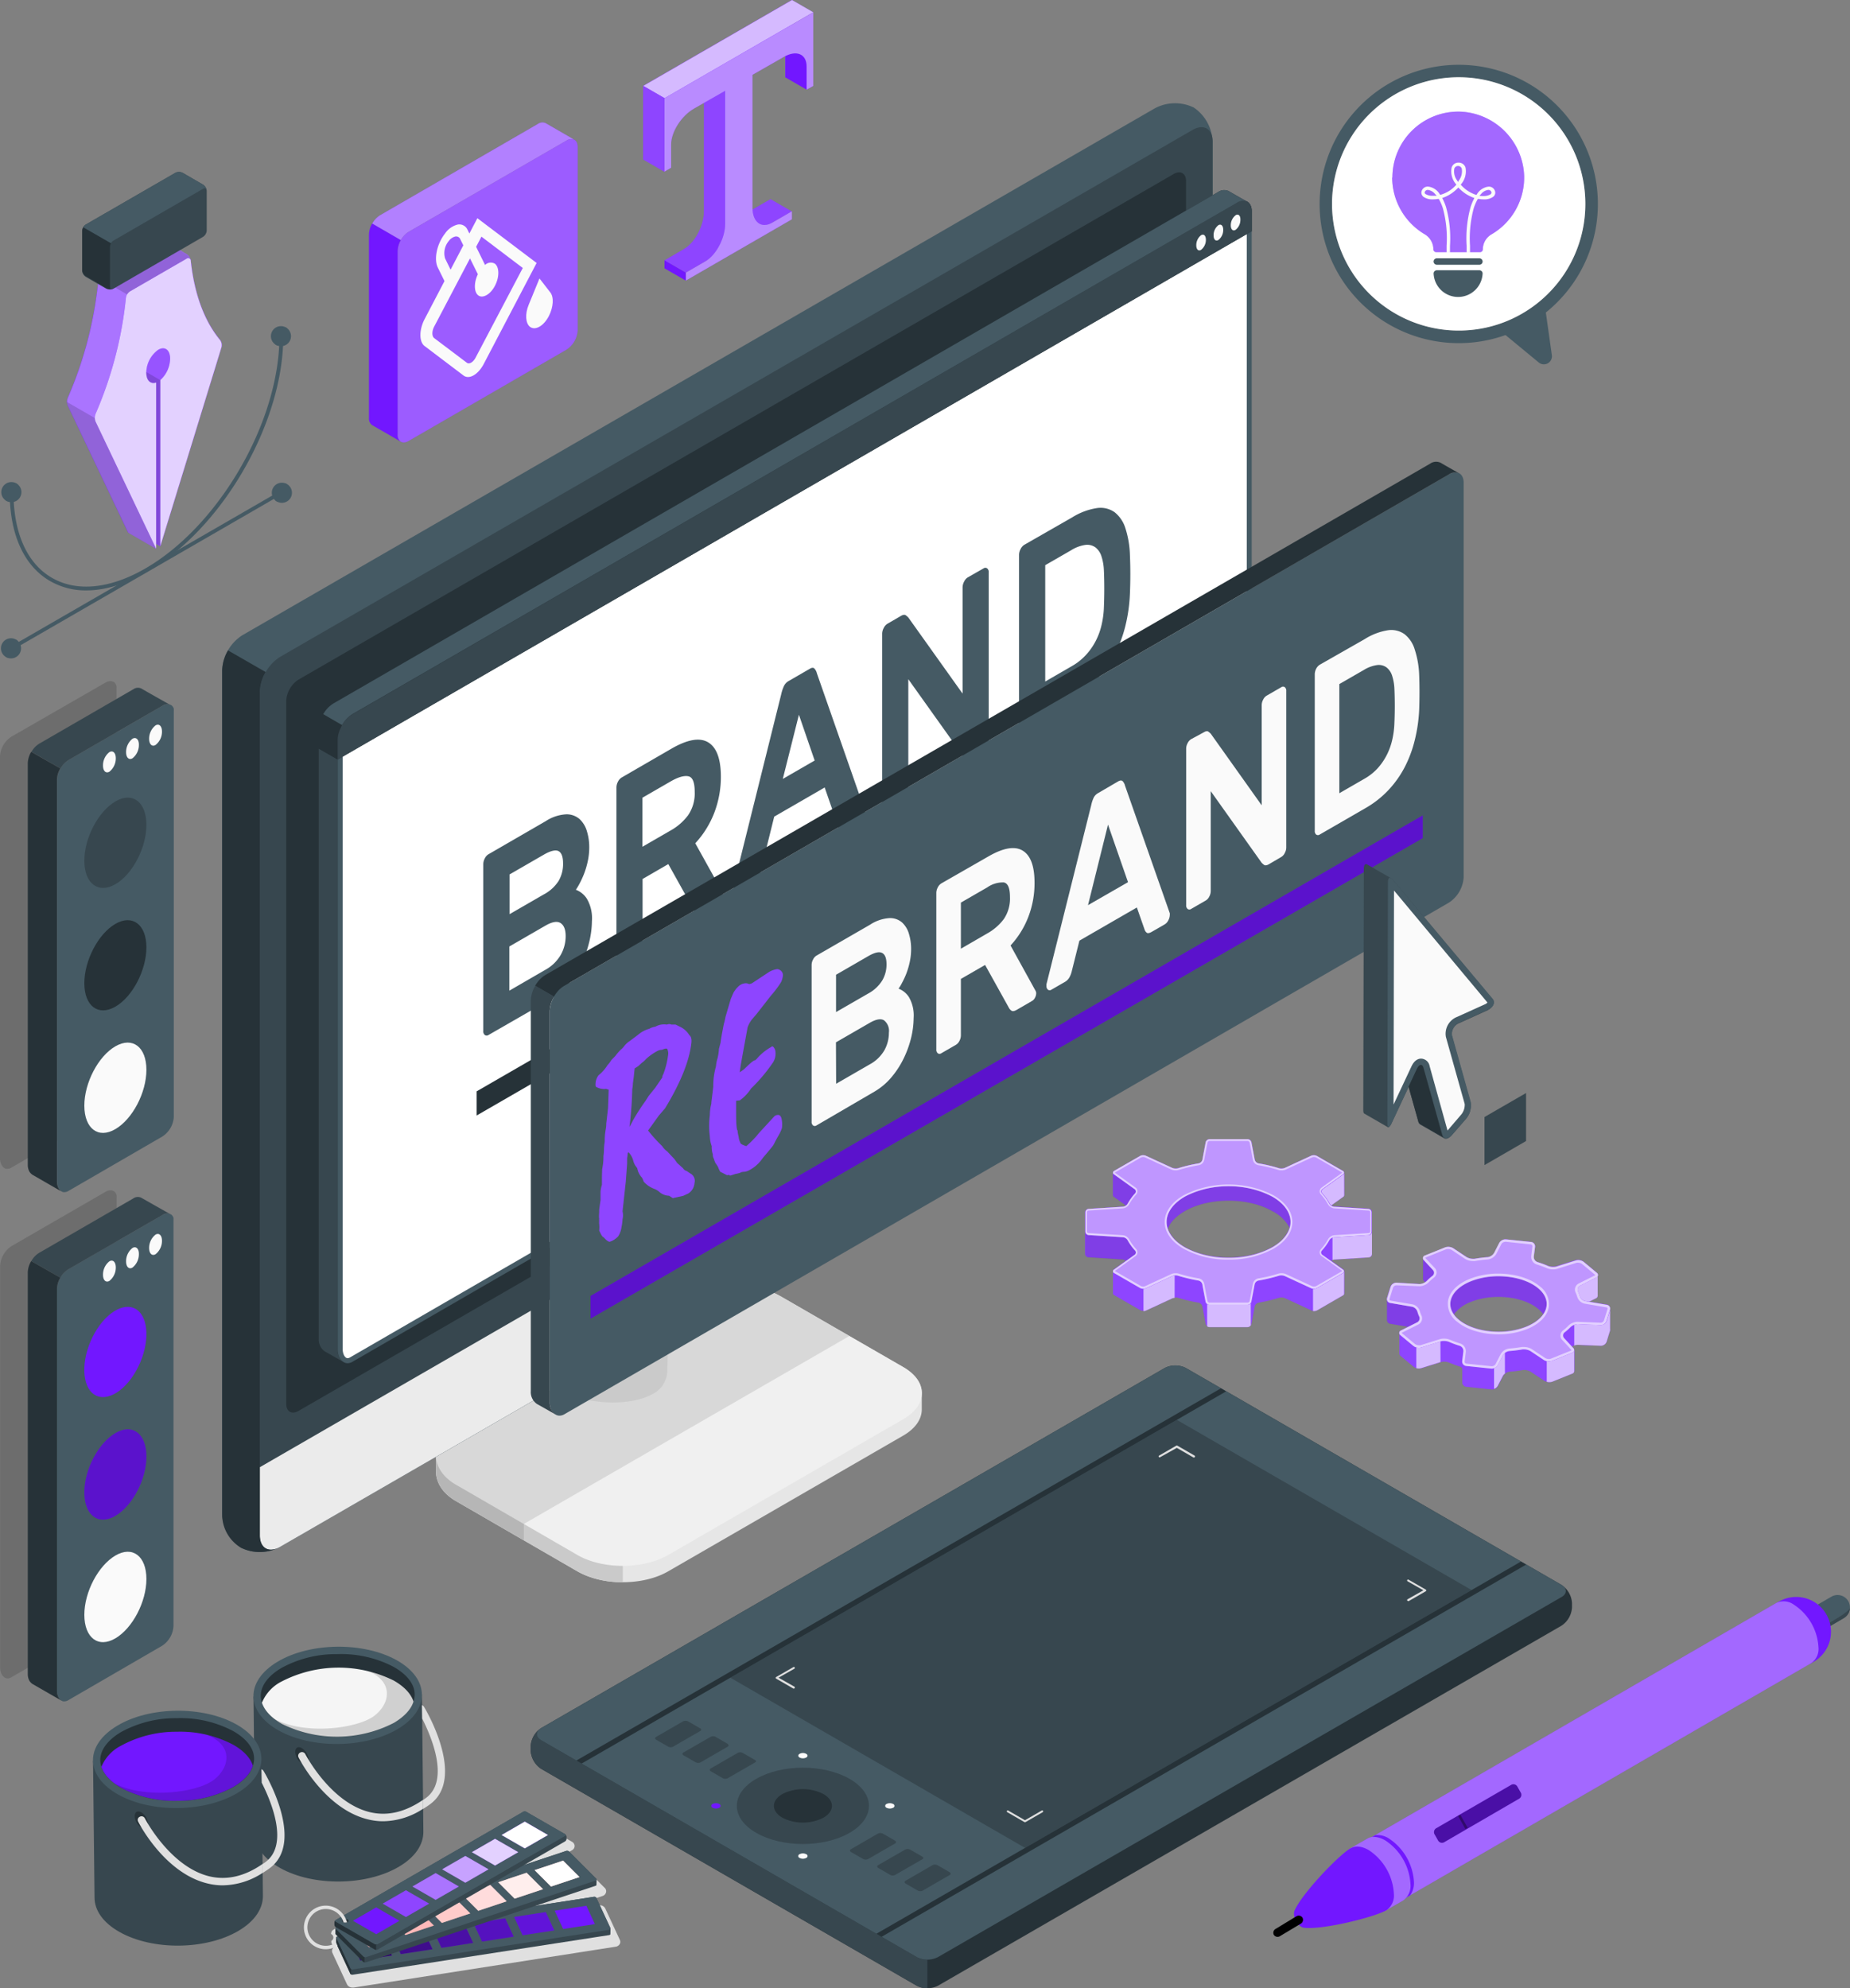 <svg xmlns="http://www.w3.org/2000/svg" viewBox="0 0 413.46 444.28"><rect x="0" y="0" width="413.46" height="444.28" fill="#808080" stroke="none"/><defs><style>.cls-1{fill:#e0e0e0;}.cls-2{fill:#263238;}.cls-3{fill:#37474f;}.cls-4{fill:#455a64;}.cls-27,.cls-5{fill:#7217ff;}.cls-6{fill:#fafafa;}.cls-19,.cls-20,.cls-21,.cls-22,.cls-23,.cls-24,.cls-29,.cls-30,.cls-31,.cls-7{fill:#fff;}.cls-27,.cls-32,.cls-7,.cls-8{opacity:0.35;}.cls-9{fill:#e6e6e6;}.cls-10{opacity:0.1;}.cls-11{fill:#f0f0f0;}.cls-12{fill:#ebebeb;}.cls-13{fill:#f5f5f5;}.cls-14{opacity:0.15;}.cls-15,.cls-20{opacity:0.6;}.cls-16{opacity:0.25;}.cls-17,.cls-30{opacity:0.45;}.cls-18{fill:#ffa8a7;}.cls-19{opacity:0.4;}.cls-21,.cls-28{opacity:0.8;}.cls-23,.cls-26{opacity:0.2;}.cls-24{opacity:0.7;}.cls-25{opacity:0.55;}.cls-29{opacity:0.3;}.cls-31{opacity:0.5;}</style></defs><g id="Shadows"><path id="Shadow" class="cls-1" d="M111,459.05a.84.84,0,0,0-.08-1.51,1.1,1.1,0,0,1,.58-1l42.85-24.74a1.6,1.6,0,0,1,1.55,0l8.87,5.13a1.09,1.09,0,0,1,.58.94,1.08,1.08,0,0,1-.58.94l-7,4,6.51-2.17a1.82,1.82,0,0,1,.52-.08,1.42,1.42,0,0,1,1,.39l6.28,6.28a1,1,0,0,1,.29,1,1.16,1.16,0,0,1-.8.82l-10.87,3.62,10-1.55.25,0a1.32,1.32,0,0,1,1.25.71l3.25,7a1,1,0,0,1,0,.92,1.29,1.29,0,0,1-1,.64L116,469.5a1.14,1.14,0,0,1-.26,0,1.34,1.34,0,0,1-1.25-.7l-3.25-7a1.08,1.08,0,0,1,0-.93,1.15,1.15,0,0,1,.45-.45l-.4-.4A1.07,1.07,0,0,1,111,459.05Z" transform="translate(-36.93 -25.38)"></path></g><g id="Device_2" data-name="Device 2"><g id="Tablet"><g id="Tablet-2" data-name="Tablet"><path class="cls-2" d="M157.89,411.51l139.35-80.45a5.23,5.23,0,0,1,4.72,0l83.94,48.46a5.22,5.22,0,0,1,2.36,4.09v.94a5.25,5.25,0,0,1-2.36,4.1L246.55,469.1a5.25,5.25,0,0,1-4.73,0l-83.93-48.46a5.25,5.25,0,0,1-2.36-4.09v-.95A5.23,5.23,0,0,1,157.89,411.51Z" transform="translate(-36.93 -25.38)"></path><path class="cls-3" d="M244.19,463.27v6.39a4.87,4.87,0,0,1-2.36-.56l-83.93-48.46a5.27,5.27,0,0,1-2.37-4.09v-.95a5.29,5.29,0,0,1,1.93-3.79c-.85.75-.71,1.77.43,2.43l83.93,48.46a4.8,4.8,0,0,0,2.37.56Z" transform="translate(-36.93 -25.38)"></path><path class="cls-4" d="M157.89,411.51l139.35-80.45a5.23,5.23,0,0,1,4.72,0l83.94,48.46c1.3.75,1.3,2,0,2.73L246.55,462.7a5.23,5.23,0,0,1-4.72,0l-83.94-48.46C156.59,413.49,156.59,412.26,157.89,411.51Z" transform="translate(-36.93 -25.38)"></path><path class="cls-3" d="M205.67,419.21l-6.09,3.51a1.21,1.21,0,0,1-1.11,0l-2.64-1.52c-.32-.19-.36-.48-.08-.64l6.09-3.52a1.25,1.25,0,0,1,1.11.05l2.64,1.52C205.92,418.76,206,419.05,205.67,419.21Z" transform="translate(-36.93 -25.38)"></path><path class="cls-3" d="M199.56,415.68l-6.09,3.52a1.23,1.23,0,0,1-1.1-.05l-2.64-1.52c-.33-.19-.37-.47-.08-.64l6.09-3.51a1.21,1.21,0,0,1,1.11,0l2.63,1.52C199.81,415.23,199.85,415.52,199.56,415.68Z" transform="translate(-36.93 -25.38)"></path><path class="cls-3" d="M193.46,412.16l-6.09,3.51a1.21,1.21,0,0,1-1.11,0l-2.64-1.52c-.33-.19-.36-.48-.08-.64l6.09-3.52a1.25,1.25,0,0,1,1.11.05l2.64,1.52C193.7,411.71,193.74,412,193.46,412.16Z" transform="translate(-36.93 -25.38)"></path><path class="cls-3" d="M205.93,422.87c-5.77,3.33-5.77,8.73,0,12.06s15.12,3.34,20.88,0,5.77-8.73,0-12.06S211.7,419.54,205.93,422.87Z" transform="translate(-36.93 -25.38)"></path><path class="cls-2" d="M211.79,426.26c-2.53,1.46-2.53,3.83,0,5.29a10.15,10.15,0,0,0,9.17,0c2.53-1.46,2.53-3.83,0-5.29A10.15,10.15,0,0,0,211.79,426.26Z" transform="translate(-36.93 -25.38)"></path><path class="cls-5" d="M197.67,428.48a.45.45,0,0,1,0,.85,1.63,1.63,0,0,1-1.46,0,.45.45,0,0,1,0-.85A1.63,1.63,0,0,1,197.67,428.48Z" transform="translate(-36.93 -25.38)"></path><path class="cls-6" d="M215.64,418.11a1.63,1.63,0,0,0,1.46,0c.41-.24.41-.61,0-.84a1.57,1.57,0,0,0-1.46,0C215.24,417.5,215.24,417.87,215.64,418.11Z" transform="translate(-36.93 -25.38)"></path><path class="cls-6" d="M217.1,439.7a1.63,1.63,0,0,0-1.46,0,.44.44,0,0,0,0,.84,1.57,1.57,0,0,0,1.46,0A.44.44,0,0,0,217.1,439.7Z" transform="translate(-36.93 -25.38)"></path><path class="cls-6" d="M235.07,429.33a.45.45,0,0,1,0-.85,1.63,1.63,0,0,1,1.46,0,.45.45,0,0,1,0,.85A1.63,1.63,0,0,1,235.07,429.33Z" transform="translate(-36.93 -25.38)"></path><path class="cls-3" d="M249.2,444.34l-6.09,3.52a1.25,1.25,0,0,1-1.11-.05l-2.63-1.52c-.33-.19-.37-.48-.08-.64l6.09-3.52a1.23,1.23,0,0,1,1.1.05l2.64,1.52C249.45,443.89,249.48,444.18,249.2,444.34Z" transform="translate(-36.93 -25.38)"></path><path class="cls-3" d="M243.09,440.82,237,444.33a1.21,1.21,0,0,1-1.11,0l-2.64-1.53c-.33-.18-.36-.47-.08-.64l6.09-3.51a1.25,1.25,0,0,1,1.11.05l2.64,1.52C243.34,440.37,243.38,440.65,243.09,440.82Z" transform="translate(-36.93 -25.38)"></path><path class="cls-3" d="M237,437.29l-6.09,3.52a1.25,1.25,0,0,1-1.11-.05l-2.63-1.52c-.33-.19-.37-.48-.08-.64l6.08-3.52a1.25,1.25,0,0,1,1.11.05l2.64,1.52C237.24,436.84,237.27,437.13,237,437.29Z" transform="translate(-36.93 -25.38)"></path><polygon class="cls-3" points="163.22 374.88 263.01 317.27 328.89 355.3 229.1 412.92 163.22 374.88"></polygon><path class="cls-1" d="M303.79,351.07a.23.23,0,0,1-.11,0l-3.74-2.16L296.2,351a.23.23,0,0,1-.3-.08.22.22,0,0,1,.08-.29l3.85-2.22a.22.22,0,0,1,.22,0l3.85,2.22a.22.22,0,0,1,.08.29A.23.23,0,0,1,303.79,351.07Z" transform="translate(-36.93 -25.38)"></path><path class="cls-1" d="M214.36,402.7a.2.2,0,0,1-.11,0l-3.85-2.22a.21.21,0,0,1-.11-.18.21.21,0,0,1,.11-.19l3.85-2.22a.21.21,0,0,1,.21.37l-3.53,2,3.53,2a.21.21,0,0,1,.08.3A.22.22,0,0,1,214.36,402.7Z" transform="translate(-36.93 -25.38)"></path><path class="cls-1" d="M351.63,383.13a.23.23,0,0,1-.19-.1.22.22,0,0,1,.08-.3l3.53-2-3.53-2a.21.21,0,0,1-.08-.29.21.21,0,0,1,.29-.08l3.85,2.22a.21.21,0,0,1,.11.19.21.21,0,0,1-.11.18l-3.85,2.22A.19.19,0,0,1,351.63,383.13Z" transform="translate(-36.93 -25.38)"></path><path class="cls-1" d="M266,432.54a.19.19,0,0,1-.1,0l-3.85-2.22a.21.21,0,1,1,.21-.37l3.74,2.16,3.75-2.16a.21.21,0,0,1,.21.37l-3.85,2.22A.2.2,0,0,1,266,432.54Z" transform="translate(-36.93 -25.38)"></path><polygon class="cls-2" points="272.85 310.23 128.82 393.39 129.99 394.07 274.02 310.91 272.85 310.23"></polygon><polygon class="cls-2" points="339.9 348.94 195.87 432.1 197.03 432.78 341.07 349.62 339.9 348.94"></polygon></g></g></g><g id="Pen"><g id="Pen-2" data-name="Pen"><path class="cls-4" d="M449,386.94a2.76,2.76,0,0,0-2.77-4.78h0l-4.2,2.45a1.37,1.37,0,0,0-.57,1.26,4.3,4.3,0,0,0,2,3.38,1.38,1.38,0,0,0,1.38.14l4.2-2.45Z" transform="translate(-36.93 -25.38)"></path><path class="cls-3" d="M443.44,389.25a1.38,1.38,0,0,0,1.38.14l4.2-2.45h0a2.76,2.76,0,0,0,1.37-2.31h0c-.13.77-3.08,2.49-4.41,3.26s-2.5.85-3.73-1.07c-.89-1.4-.31-2.09.07-2.37l-.27.16a1.37,1.37,0,0,0-.57,1.26A4.3,4.3,0,0,0,443.44,389.25Z" transform="translate(-36.93 -25.38)"></path><path class="cls-5" d="M441.73,397A7.77,7.77,0,1,0,434,383.57h0a3.88,3.88,0,0,0-1.61,3.56,12.15,12.15,0,0,0,5.51,9.51,3.83,3.83,0,0,0,3.88.38Z" transform="translate(-36.93 -25.38)"></path><path class="cls-5" d="M341.61,439.62a12.12,12.12,0,0,0,5.5,9.51,3.87,3.87,0,0,0,3.89.39L441.73,397a3.83,3.83,0,0,0,1.61-3.55,12.15,12.15,0,0,0-5.5-9.51,3.87,3.87,0,0,0-3.89-.39l-90.73,52.5A3.83,3.83,0,0,0,341.61,439.62Z" transform="translate(-36.93 -25.38)"></path><path class="cls-7" d="M341.61,439.62a12.12,12.12,0,0,0,5.5,9.51,3.87,3.87,0,0,0,3.89.39L441.73,397a3.83,3.83,0,0,0,1.61-3.55,12.15,12.15,0,0,0-5.5-9.51,3.87,3.87,0,0,0-3.89-.39l-90.73,52.5A3.83,3.83,0,0,0,341.61,439.62Z" transform="translate(-36.93 -25.38)"></path><path class="cls-5" d="M341.61,439.62a3.83,3.83,0,0,1,1.61-3.55l1.08-.63a4.7,4.7,0,0,1,3,.73,12.5,12.5,0,0,1,5.64,9.79,4.75,4.75,0,0,1-.85,2.93l-1.08.63a3.87,3.87,0,0,1-3.89-.39A12.12,12.12,0,0,1,341.61,439.62Z" transform="translate(-36.93 -25.38)"></path><path class="cls-5" d="M358,433.86l16.64-9.63a1,1,0,0,1,1.41.38l.73,1.29a1,1,0,0,1-.38,1.42L359.73,437a1,1,0,0,1-1.41-.38l-.73-1.29A1,1,0,0,1,358,433.86Z" transform="translate(-36.93 -25.38)"></path><path class="cls-8" d="M358,433.86l16.64-9.63a1,1,0,0,1,1.41.38l.73,1.29a1,1,0,0,1-.38,1.42L359.73,437a1,1,0,0,1-1.41-.38l-.73-1.29A1,1,0,0,1,358,433.86Z" transform="translate(-36.93 -25.38)"></path><polygon class="cls-8" points="327.5 408.68 325.87 405.8 326.38 405.53 328.01 408.41 327.5 408.68"></polygon><path class="cls-5" d="M342.8,451.79a12.5,12.5,0,0,1-5.64-9.78c0-1.8.64-3.07,1.66-3.66l3.7-2.13c1-.59,2.43-.5,4,.4a12.5,12.5,0,0,1,5.64,9.79,4,4,0,0,1-1.66,3.65l-3.69,2.13A4,4,0,0,1,342.8,451.79Z" transform="translate(-36.93 -25.38)"></path><path class="cls-7" d="M342.8,451.79a12.5,12.5,0,0,1-5.64-9.78c0-1.8.64-3.07,1.66-3.66l3.7-2.13c1-.59,2.43-.5,4,.4a12.5,12.5,0,0,1,5.64,9.79,4,4,0,0,1-1.66,3.65l-3.69,2.13A4,4,0,0,1,342.8,451.79Z" transform="translate(-36.93 -25.38)"></path><path class="cls-5" d="M326.13,453.11a2,2,0,0,1,.09-.73c1.6-3.79,9.73-12.31,12.54-14l.06,0c1-.59,2.44-.5,4,.4a12.48,12.48,0,0,1,5.63,9.79,4,4,0,0,1-1.64,3.64h0c-2.74,1.58-14.3,4.44-18.42,3.93h0a1.56,1.56,0,0,1-.61-.2A3.6,3.6,0,0,1,326.13,453.11Z" transform="translate(-36.93 -25.38)"></path><path d="M321.62,457.72h0a1,1,0,0,0,1.32.33l4.75-2.85a1,1,0,0,0,.33-1.32h0a1,1,0,0,0-1.31-.33L322,456.41A1,1,0,0,0,321.62,457.72Z" transform="translate(-36.93 -25.38)"></path></g></g><g id="Device_1" data-name="Device 1"><g id="Monitor"><path class="cls-9" d="M238.8,330.85l-27.22-15.71c-5.58-3.23-15-4-21-1.65l-16.15,6.22a92.94,92.94,0,0,0-20.08,11.42l-16.44,12.95a8.24,8.24,0,0,0-3.53,6.33c0,.63,0,3.12,0,3.76,0,2.5,1.52,4.93,4.47,6.63L166,376.51c5.59,3.23,14.65,3.23,20.24,0l52.52-30.32c2.81-1.62,4.19-3.75,4.18-5.87,0-.6,0-3,0-3.63C243,334.58,241.6,332.47,238.8,330.85Z" transform="translate(-36.93 -25.38)"></path><path class="cls-1" d="M134.36,354.17c0,2.5,1.52,4.93,4.47,6.63L166,376.51a20.75,20.75,0,0,0,10.12,2.42v-3.88l-41.8-24.14C134.36,351.87,134.35,353.65,134.36,354.17Z" transform="translate(-36.93 -25.38)"></path><path class="cls-10" d="M134.36,354.17c0,2.5,1.52,4.93,4.47,6.63L166,376.51a20.75,20.75,0,0,0,10.12,2.42v-3.88l-41.8-24.14C134.36,351.87,134.35,353.65,134.36,354.17Z" transform="translate(-36.93 -25.38)"></path><path class="cls-11" d="M190.56,313.49l-16.15,6.22a92.94,92.94,0,0,0-20.08,11.42l-16.44,12.95c-5.07,4-4.65,9.84.94,13.06L166,372.86c5.59,3.22,14.65,3.22,20.24,0l52.52-30.33c5.59-3.22,5.59-8.45,0-11.68l-27.22-15.71C206,311.91,196.59,311.18,190.56,313.49Z" transform="translate(-36.93 -25.38)"></path><path class="cls-10" d="M211.58,315.14c-5.58-3.23-15-4-21-1.65l-16.15,6.22a92.94,92.94,0,0,0-20.08,11.42l-16.44,12.95a8.24,8.24,0,0,0-3.53,6.33c0,.63,0,3.12,0,3.76,0,2.5,1.52,4.93,4.47,6.63L154,369.55v-3.64l72.77-42Z" transform="translate(-36.93 -25.38)"></path><path class="cls-1" d="M186.08,331.66c0-8,2.51-33.29,7.78-39.2L177,290.6c-8.29,8.76-18.21,29.68-24.21,41.74,0,0,4.94,2,11,4.53s14.59,2.53,19,0a5.84,5.84,0,0,0,3.27-5.2Z" transform="translate(-36.93 -25.38)"></path><path class="cls-10" d="M186.08,331.66c0-8,2.51-33.29,7.78-39.2L177,290.6c-8.29,8.76-18.21,29.68-24.21,41.74,0,0,4.94,2,11,4.53s14.59,2.53,19,0a5.84,5.84,0,0,0,3.27-5.2Z" transform="translate(-36.93 -25.38)"></path><path class="cls-1" d="M182.93,293c3.27,1.35,7.82,1.35,10.16,0s2.34-4,0-5.88l-4.23-3.42A48.55,48.55,0,0,0,177,290.6Z" transform="translate(-36.93 -25.38)"></path><path class="cls-4" d="M90.77,371.22a9.62,9.62,0,0,0,8.69-.16c30.91-17.84,173.07-99.94,204-117.78a9.92,9.92,0,0,0,4.47-7.76V57a9.6,9.6,0,0,0-4.2-7.59,9.6,9.6,0,0,0-8.68.16l-204,117.78a9.9,9.9,0,0,0-4.48,7.76v188.5A9.58,9.58,0,0,0,90.77,371.22Z" transform="translate(-36.93 -25.38)"></path><path class="cls-3" d="M99.46,371.06l204-117.79a9.91,9.91,0,0,0,4.48-7.76V57c0-2.86-2-4-4.48-2.59l-204,117.79A9.91,9.91,0,0,0,95,180V368.47C95,371.33,97,372.49,99.46,371.06Z" transform="translate(-36.93 -25.38)"></path><path class="cls-12" d="M95,353.23v15.24c0,2.86,2,4,4.48,2.59l204-117.79a9.91,9.91,0,0,0,4.48-7.76V230.27Z" transform="translate(-36.93 -25.38)"></path><path class="cls-2" d="M100.9,339.06V182a6.05,6.05,0,0,1,2.76-4.77L299.24,64.26c1.52-.87,2.76-.16,2.76,1.6V222.94a6.11,6.11,0,0,1-2.76,4.77L103.65,340.65C102.13,341.52,100.9,340.81,100.9,339.06Z" transform="translate(-36.93 -25.38)"></path><path class="cls-2" d="M87.89,170.71l8.41,4.84A9.45,9.45,0,0,0,95,180V368.47c0,2.61,1.76,4.07,4.48,2.59a9.5,9.5,0,0,1-8.69.16,8.63,8.63,0,0,1-4.2-7.05v-189A9.32,9.32,0,0,1,87.89,170.71Z" transform="translate(-36.93 -25.38)"></path><path class="cls-5" d="M199,301.69l10.13-5.81c.91-.53,1.65-.15,1.65.83a3.54,3.54,0,0,1-1.65,2.73L199,305.25c-.91.53-1.64.15-1.64-.83A3.53,3.53,0,0,1,199,301.69Z" transform="translate(-36.93 -25.38)"></path></g></g><g id="Paint_Pots" data-name="Paint Pots"><g id="Paint_Pot" data-name="Paint Pot"><path class="cls-3" d="M93.59,404.51l37.64-.51.32,30.74h0c0,2.78-1.77,5.58-5.43,7.74-7.3,4.33-19.22,4.45-26.61.29-3.74-2.1-5.6-4.89-5.59-7.7Z" transform="translate(-36.93 -25.38)"></path><path class="cls-4" d="M125.63,396.38c7.39,4.17,7.46,11.05.16,15.37s-19.22,4.45-26.62.29S91.7,401,99,396.67,118.23,392.22,125.63,396.38Z" transform="translate(-36.93 -25.38)"></path><path class="cls-2" d="M95.21,404.39a4.74,4.74,0,0,0,.26,1.47c.58,1.76,2.11,3.4,4.51,4.75a27.83,27.83,0,0,0,25-.26c2.31-1.38,3.83-3,4.36-4.75a4.57,4.57,0,0,0,.27-1.58c0-2.29-1.72-4.51-4.77-6.21A25.23,25.23,0,0,0,112.31,395a25.33,25.33,0,0,0-12.48,3.09C96.82,399.86,95.19,402.09,95.21,404.39Z" transform="translate(-36.93 -25.38)"></path><path class="cls-13" d="M95.47,405.86c.58,1.76,2.11,3.4,4.51,4.75a27.83,27.83,0,0,0,25-.26c2.31-1.38,3.83-3,4.36-4.75-.57-1.77-2.11-3.4-4.5-4.74a27.73,27.73,0,0,0-25,.27A9.24,9.24,0,0,0,95.47,405.86Z" transform="translate(-36.93 -25.38)"></path><path class="cls-14" d="M100,410.61a13,13,0,0,1-1.71-1.13c6.87,3.69,18.68,2.14,22.37-.76s4.17-7.84-1.81-10.05a21.35,21.35,0,0,1,6,2.19c2.39,1.34,3.93,3,4.5,4.74-.53,1.72-2,3.37-4.36,4.75a27.83,27.83,0,0,1-25,.26Z" transform="translate(-36.93 -25.38)"></path><path class="cls-2" d="M104.38,416c-.82-.47-1.48-.08-1.47.87a3.3,3.3,0,0,0,1.51,2.56c.83.46,1.49.07,1.48-.88A3.27,3.27,0,0,0,104.38,416Z" transform="translate(-36.93 -25.38)"></path><path class="cls-1" d="M131.29,409.4c2.07,4.08,6.18,13.79.84,17.74-.23.16-.43.31-.66.45l0,2c.54-.32,1.09-.69,1.62-1.08,8-5.92-1-21.11-1.41-21.75a.82.82,0,0,0-.45-.35Z" transform="translate(-36.93 -25.38)"></path><path class="cls-1" d="M103.68,418.13c.23.47,6,11.59,15.61,13.82a13.72,13.72,0,0,0,3.3.39,16.58,16.58,0,0,0,8.9-2.79l0-2c-4,2.74-7.92,3.68-11.81,2.78-8.83-2.06-14.48-12.9-14.52-13A.83.83,0,0,0,104,417,.81.81,0,0,0,103.68,418.13Z" transform="translate(-36.93 -25.38)"></path></g><g id="Paint_Pot-2" data-name="Paint Pot"><path class="cls-3" d="M57.72,418.83l37.64-.51.33,30.74h0c0,2.78-1.77,5.58-5.43,7.75-7.3,4.32-19.21,4.45-26.61.28-3.73-2.1-5.6-4.89-5.59-7.7Z" transform="translate(-36.93 -25.38)"></path><path class="cls-4" d="M89.76,410.7c7.39,4.17,7.47,11.05.16,15.37s-19.22,4.45-26.61.29-7.48-11-.17-15.37S82.36,406.54,89.76,410.7Z" transform="translate(-36.93 -25.38)"></path><path class="cls-2" d="M59.34,418.71a4.74,4.74,0,0,0,.26,1.47c.58,1.77,2.11,3.4,4.51,4.76a25.75,25.75,0,0,0,12.53,2.82,25.59,25.59,0,0,0,12.45-3.09c2.32-1.37,3.83-3,4.36-4.75a4.53,4.53,0,0,0,.27-1.58c0-2.29-1.72-4.5-4.77-6.2a25.12,25.12,0,0,0-12.51-2.83A25.4,25.4,0,0,0,64,412.4C61,414.18,59.32,416.42,59.34,418.71Z" transform="translate(-36.93 -25.38)"></path><path class="cls-5" d="M59.6,420.18c.58,1.77,2.11,3.4,4.51,4.76a25.75,25.75,0,0,0,12.53,2.82,25.59,25.59,0,0,0,12.45-3.09c2.32-1.37,3.83-3,4.36-4.75-.57-1.76-2.11-3.4-4.5-4.73a25.34,25.34,0,0,0-12.51-2.85A25.62,25.62,0,0,0,64,415.45,9.26,9.26,0,0,0,59.6,420.18Z" transform="translate(-36.93 -25.38)"></path><path class="cls-14" d="M64.11,424.94a15.36,15.36,0,0,1-1.71-1.13c6.87,3.68,18.68,2.14,22.37-.76S89,415.2,83,413a21.36,21.36,0,0,1,6,2.2c2.39,1.33,3.93,3,4.5,4.73-.53,1.72-2,3.38-4.36,4.75a25.59,25.59,0,0,1-12.45,3.09A25.75,25.75,0,0,1,64.11,424.94Z" transform="translate(-36.93 -25.38)"></path><path class="cls-2" d="M68.52,430.35c-.83-.47-1.49-.07-1.48.87a3.3,3.3,0,0,0,1.51,2.56c.83.46,1.49.07,1.48-.87A3.29,3.29,0,0,0,68.52,430.35Z" transform="translate(-36.93 -25.38)"></path><path class="cls-1" d="M95.42,423.73c2.07,4.07,6.18,13.78.84,17.73-.23.17-.43.31-.66.45l0,2c.54-.33,1.09-.7,1.62-1.09,8-5.92-1-21.11-1.41-21.75a.76.76,0,0,0-.45-.34Z" transform="translate(-36.93 -25.38)"></path><path class="cls-1" d="M67.82,432.45c.22.47,6,11.59,15.6,13.82a13.78,13.78,0,0,0,3.3.39,16.6,16.6,0,0,0,8.9-2.78l0-2c-3.95,2.75-7.92,3.69-11.81,2.79-8.83-2.07-14.48-12.9-14.52-13a.82.82,0,0,0-1.11-.34A.78.78,0,0,0,67.82,432.45Z" transform="translate(-36.93 -25.38)"></path></g></g><g id="Palette"><g id="Palette-2" data-name="Palette"><path class="cls-3" d="M173.37,456.33h0a.2.2,0,0,0,0-.07l-3.18-6.84a.56.56,0,0,0-.57-.19l-57.2,8.85c-.21,0-.35.15-.35.27h0v1.19h0a.14.14,0,0,0,0,.06l3.17,6.84a.55.55,0,0,0,.58.19L173,457.79c.22,0,.35-.14.35-.26h0Z" transform="translate(-36.93 -25.38)"></path><path class="cls-4" d="M112.41,458.08l57.2-8.85a.56.56,0,0,1,.57.19l3.18,6.84c.06.15-.09.3-.34.34l-57.19,8.84a.55.55,0,0,1-.58-.19l-3.17-6.84C112,458.27,112.16,458.12,112.41,458.08Z" transform="translate(-36.93 -25.38)"></path><polygon class="cls-5" points="78.62 433.96 80.52 438.06 87.6 436.96 85.7 432.87 78.62 433.96"></polygon><polygon class="cls-15" points="78.62 433.96 80.52 438.06 87.6 436.96 85.7 432.87 78.62 433.96"></polygon><polygon class="cls-5" points="96.76 431.16 98.66 435.25 105.74 434.15 103.84 430.06 96.76 431.16"></polygon><polygon class="cls-8" points="96.76 431.16 98.66 435.25 105.74 434.15 103.84 430.06 96.76 431.16"></polygon><polygon class="cls-5" points="105.83 429.75 107.72 433.85 114.81 432.75 112.91 428.66 105.83 429.75"></polygon><polygon class="cls-16" points="105.83 429.75 107.72 433.85 114.81 432.75 112.91 428.66 105.83 429.75"></polygon><polygon class="cls-5" points="114.9 428.35 116.8 432.44 123.88 431.35 121.98 427.26 114.9 428.35"></polygon><polygon class="cls-14" points="114.9 428.35 116.8 432.44 123.88 431.35 121.98 427.26 114.9 428.35"></polygon><polygon class="cls-5" points="123.97 426.95 125.86 431.04 132.95 429.94 131.05 425.85 123.97 426.95"></polygon><polygon class="cls-5" points="87.69 432.56 89.58 436.65 96.67 435.56 94.77 431.46 87.69 432.56"></polygon><polygon class="cls-17" points="87.69 432.56 89.58 436.65 96.67 435.56 94.77 431.46 87.69 432.56"></polygon><path class="cls-2" d="M115.39,465.39v1.19a.35.35,0,0,1-.14-.13l-3.17-6.84a.14.14,0,0,1,0-.06v-1.2a.14.14,0,0,0,0,.06l3.17,6.84A.38.38,0,0,0,115.39,465.39Z" transform="translate(-36.93 -25.38)"></path><path class="cls-3" d="M170.27,445.33h0a.19.19,0,0,0-.06-.13l-6.13-6.13a.67.67,0,0,0-.64-.1l-51.29,17.09c-.14.05-.23.14-.23.23h0v1.19h0a.2.2,0,0,0,.06.14l6.13,6.13a.69.69,0,0,0,.65.1L170,446.77c.15,0,.23-.14.23-.24h0Z" transform="translate(-36.93 -25.38)"></path><path class="cls-4" d="M112.15,456.06,163.44,439a.67.67,0,0,1,.64.1l6.13,6.13c.13.13,0,.3-.17.37l-51.28,17.1a.71.71,0,0,1-.65-.1L112,456.43C111.85,456.3,111.93,456.14,112.15,456.06Z" transform="translate(-36.93 -25.38)"></path><polygon class="cls-18" points="78.82 431.44 82.49 435.1 88.84 432.98 85.18 429.32 78.82 431.44"></polygon><polygon class="cls-18" points="95.09 426.01 98.75 429.68 105.11 427.56 101.44 423.9 95.09 426.01"></polygon><polygon class="cls-19" points="95.09 426.01 98.75 429.68 105.11 427.56 101.44 423.9 95.09 426.01"></polygon><polygon class="cls-18" points="103.22 423.3 106.89 426.97 113.24 424.85 109.57 421.19 103.22 423.3"></polygon><polygon class="cls-20" points="103.22 423.3 106.89 426.97 113.24 424.85 109.57 421.19 103.22 423.3"></polygon><polygon class="cls-18" points="111.35 420.59 115.02 424.26 121.37 422.14 117.7 418.47 111.35 420.59"></polygon><polygon class="cls-21" points="111.35 420.59 115.02 424.26 121.37 422.14 117.7 418.47 111.35 420.59"></polygon><polygon class="cls-18" points="119.48 417.88 123.15 421.55 129.5 419.43 125.84 415.76 119.48 417.88"></polygon><polygon class="cls-22" points="119.48 417.88 123.15 421.55 129.5 419.43 125.84 415.76 119.48 417.88"></polygon><polygon class="cls-18" points="86.95 428.72 90.62 432.39 96.98 430.27 93.31 426.61 86.95 428.72"></polygon><polygon class="cls-23" points="86.95 428.72 90.62 432.39 96.98 430.27 93.31 426.61 86.95 428.72"></polygon><path class="cls-2" d="M118.38,462.69v1.19a.52.52,0,0,1-.27-.12L112,457.63a.2.2,0,0,1-.06-.14v-1.17a.14.14,0,0,0,.06.11l6.13,6.14A.52.52,0,0,0,118.38,462.69Z" transform="translate(-36.93 -25.38)"></path><path class="cls-3" d="M111.68,455v.43a.73.73,0,0,0,.33.58l8.67,5a.7.7,0,0,0,.66,0l41.88-24.17a.74.74,0,0,0,.33-.57v-.44a.73.73,0,0,0-.33-.57l-8.68-5a.76.76,0,0,0-.66,0L112,454.4A.7.7,0,0,0,111.68,455Z" transform="translate(-36.93 -25.38)"></path><path class="cls-4" d="M112,454.4l41.87-24.18a.76.76,0,0,1,.66,0l8.68,5a.2.2,0,0,1,0,.38l-41.88,24.18a.76.76,0,0,1-.66,0l-8.67-5C111.82,454.67,111.82,454.5,112,454.4Z" transform="translate(-36.93 -25.38)"></path><path class="cls-2" d="M121,459.87v1.19a.6.6,0,0,1-.33-.08L112,456a.76.76,0,0,1-.33-.58V455a.77.77,0,0,1,.26-.53c-.11.11-.09.25.07.34l8.67,5A.7.7,0,0,0,121,459.87Z" transform="translate(-36.93 -25.38)"></path><path class="cls-4" d="M112,454.4l41.87-24.18a.76.76,0,0,1,.66,0l8.68,5a.2.2,0,0,1,0,.38l-41.88,24.18a.76.76,0,0,1-.66,0l-8.67-5C111.82,454.67,111.82,454.5,112,454.4Z" transform="translate(-36.93 -25.38)"></path><polygon class="cls-5" points="78.89 429.2 84.08 432.2 89.27 429.2 84.08 426.21 78.89 429.2"></polygon><polygon class="cls-5" points="92.17 421.54 97.36 424.53 102.55 421.54 97.36 418.54 92.17 421.54"></polygon><polygon class="cls-19" points="92.17 421.54 97.36 424.53 102.55 421.54 97.36 418.54 92.17 421.54"></polygon><polygon class="cls-5" points="98.81 417.7 104 420.7 109.19 417.7 104 414.71 98.81 417.7"></polygon><polygon class="cls-20" points="98.81 417.7 104 420.7 109.19 417.7 104 414.71 98.81 417.7"></polygon><polygon class="cls-5" points="105.45 413.87 110.64 416.86 115.83 413.87 110.64 410.88 105.45 413.87"></polygon><polygon class="cls-21" points="105.45 413.87 110.64 416.86 115.83 413.87 110.64 410.88 105.45 413.87"></polygon><polygon class="cls-5" points="112.09 410.04 117.28 413.03 122.47 410.04 117.28 407.04 112.09 410.04"></polygon><polygon class="cls-22" points="112.09 410.04 117.28 413.03 122.47 410.04 117.28 407.04 112.09 410.04"></polygon><polygon class="cls-5" points="85.53 425.37 90.72 428.36 95.91 425.37 90.72 422.38 85.53 425.37"></polygon><polygon class="cls-23" points="85.53 425.37 90.72 428.36 95.91 425.37 90.72 422.38 85.53 425.37"></polygon><path class="cls-2" d="M114.6,454.28a.32.32,0,0,1,0,.61,1.14,1.14,0,0,1-1,0,.32.32,0,0,1,0-.61A1.21,1.21,0,0,1,114.6,454.28Z" transform="translate(-36.93 -25.38)"></path><path class="cls-1" d="M114.21,454.17a4.87,4.87,0,1,0-1.86,6l-.27-.59a.14.14,0,0,1,0-.06v-.08a4.11,4.11,0,1,1,1.39-5.12,3.33,3.33,0,0,1,.22.6,1.22,1.22,0,0,0,.8,0A4.2,4.2,0,0,0,114.21,454.17Z" transform="translate(-36.93 -25.38)"></path></g></g><g id="Gears"><g id="Gear"><path class="cls-5" d="M380.55,307.39a1.23,1.23,0,0,1-.85-1.27L380,304a1,1,0,0,0-.87-1.1l-5.63-.58a1.59,1.59,0,0,0-1.46.78l-1.12,2.19a2,2,0,0,1-1.46,1,28.2,28.2,0,0,0-2.91.36,2.88,2.88,0,0,1-1.82-.36l-3-2a2.19,2.19,0,0,0-1.77-.18l-4.5,1.81a.66.66,0,0,0-.47.57h0v.05h0v4.6h0a.77.77,0,0,0,.22.51l.27.27a2.43,2.43,0,0,1-1.24.39L349,312a1.38,1.38,0,0,0-1.3.92l-.78,2.49a.62.62,0,0,0,0,.3h0v4.65h0a.84.84,0,0,0,.72.81l4,.68-1.55.78a.66.66,0,0,0-.41.56h0v4.66h0a.76.76,0,0,0,.28.52l2.88,2.39a2,2,0,0,0,1.72.34l4.39-1.37a3,3,0,0,1,1.86.12,23.28,23.28,0,0,0,2.35.87,1.24,1.24,0,0,1,.58.4v3.14h0a1,1,0,0,0,.88,1l5.63.59a1.56,1.56,0,0,0,1.45-.78l1.12-2.19a2,2,0,0,1,1.46-1,28.39,28.39,0,0,0,2.92-.36,2.89,2.89,0,0,1,1.82.36l3,2a2.13,2.13,0,0,0,1.76.19l4.51-1.81a.64.64,0,0,0,.46-.6h0v-4.64h0a.75.75,0,0,0-.22-.5l-.26-.28a2.36,2.36,0,0,1,1.24-.38l5.15.21a1.39,1.39,0,0,0,1.3-.92l.78-2.49a.9.9,0,0,0,0-.28h0v-4.63h0a.85.85,0,0,0-.72-.86l-4-.68,1.56-.78a.64.64,0,0,0,.4-.58h0v-4.63h0a.65.65,0,0,0-.28-.54l-2.87-2.39a2,2,0,0,0-1.73-.34l-4.38,1.37a3.15,3.15,0,0,1-1.87-.12A20.92,20.92,0,0,0,380.55,307.39Zm-18.69,11.67a8.39,8.39,0,0,1,3.84-2.79c4.89-1.95,11.59-1.25,15,1.57a6.43,6.43,0,0,1,1.15,1.21,8.41,8.41,0,0,1-3.86,2.79c-4.88,2-11.59,1.26-15-1.56A6.44,6.44,0,0,1,361.86,319.06Z" transform="translate(-36.93 -25.38)"></path><path class="cls-23" d="M380.55,307.39a1.23,1.23,0,0,1-.85-1.27L380,304a1,1,0,0,0-.87-1.1l-5.63-.58a1.59,1.59,0,0,0-1.46.78l-1.12,2.19a2,2,0,0,1-1.46,1,28.2,28.2,0,0,0-2.91.36,2.88,2.88,0,0,1-1.82-.36l-3-2a2.19,2.19,0,0,0-1.77-.18l-4.5,1.81a.66.66,0,0,0-.47.57h0v.05h0v4.6h0a.77.77,0,0,0,.22.51l.27.27a2.43,2.43,0,0,1-1.24.39L349,312a1.38,1.38,0,0,0-1.3.92l-.78,2.49a.62.62,0,0,0,0,.3h0v4.65h0a.84.84,0,0,0,.72.81l4,.68-1.55.78a.66.66,0,0,0-.41.56h0v4.66h0a.76.76,0,0,0,.28.52l2.88,2.39a2,2,0,0,0,1.72.34l4.39-1.37a3,3,0,0,1,1.86.12,23.28,23.28,0,0,0,2.35.87,1.24,1.24,0,0,1,.58.4v3.14h0a1,1,0,0,0,.88,1l5.63.59a1.56,1.56,0,0,0,1.45-.78l1.12-2.19a2,2,0,0,1,1.46-1,28.39,28.39,0,0,0,2.92-.36,2.89,2.89,0,0,1,1.82.36l3,2a2.13,2.13,0,0,0,1.76.19l4.51-1.81a.64.64,0,0,0,.46-.6h0v-4.64h0a.75.75,0,0,0-.22-.5l-.26-.28a2.36,2.36,0,0,1,1.24-.38l5.15.21a1.39,1.39,0,0,0,1.3-.92l.78-2.49a.9.9,0,0,0,0-.28h0v-4.63h0a.85.85,0,0,0-.72-.86l-4-.68,1.56-.78a.64.64,0,0,0,.4-.58h0v-4.63h0a.65.65,0,0,0-.28-.54l-2.87-2.39a2,2,0,0,0-1.73-.34l-4.38,1.37a3.15,3.15,0,0,1-1.87-.12A20.92,20.92,0,0,0,380.55,307.39Zm-18.69,11.67a8.39,8.39,0,0,1,3.84-2.79c4.89-1.95,11.59-1.25,15,1.57a6.43,6.43,0,0,1,1.15,1.21,8.41,8.41,0,0,1-3.86,2.79c-4.88,2-11.59,1.26-15-1.56A6.44,6.44,0,0,1,361.86,319.06Z" transform="translate(-36.93 -25.38)"></path><path class="cls-10" d="M353.72,318.53a1.7,1.7,0,0,0-1.2-1.14l-4.9-.84a.85.85,0,0,1-.72-.76v4.59a.84.84,0,0,0,.72.81l4,.68,2.06-1a1,1,0,0,0,.41-1.33A6.46,6.46,0,0,1,353.72,318.53Zm1.2-7.47h0a.79.79,0,0,0,.22.51l.27.28a2,2,0,0,0,.42-.33,11.16,11.16,0,0,1,1.24-1.1.87.87,0,0,0,.12-1.32l-2.05-2.17a.75.75,0,0,1-.22-.5Z" transform="translate(-36.93 -25.38)"></path><path class="cls-10" d="M365.71,311.64c-4.22,1.68-5.7,4.79-3.85,7.42a8.47,8.47,0,0,1,3.84-2.79c4.89-1.95,11.59-1.26,15,1.57a6.05,6.05,0,0,1,1.14,1.21c1.3-1.87,1-4.07-1.14-5.85C377.29,310.38,370.59,309.68,365.71,311.64Z" transform="translate(-36.93 -25.38)"></path><path class="cls-5" d="M373.27,327.67a1.7,1.7,0,0,0-.47.54l-1.13,2.19a1.54,1.54,0,0,1-.83.69v4.64a1.55,1.55,0,0,0,.83-.69l1.13-2.19a1.5,1.5,0,0,1,.48-.53Zm15.49-.61h0a.66.66,0,0,1-.47.61l-4.5,1.8a2,2,0,0,1-1.18.05v4.63a2.13,2.13,0,0,0,1.18,0l4.51-1.81a.63.63,0,0,0,.46-.6Zm-29.9-1.95-4.32,1.36a1.93,1.93,0,0,1-1.09,0v4.63a2.07,2.07,0,0,0,1.1,0l4.33-1.36Zm37.92-7.33a1.45,1.45,0,0,1,0,.28l-.78,2.49a1.37,1.37,0,0,1-1.3.91l-5.15-.21a2.17,2.17,0,0,0-.8.17v4.63a2.15,2.15,0,0,1,.8-.16l5.15.21a1.39,1.39,0,0,0,1.3-.92l.77-2.49a.69.69,0,0,0,0-.28ZM394,310.27a.41.41,0,0,1,0,.16.54.54,0,0,1-.16.24,1,1,0,0,1-.23.16L390,312.65a.61.61,0,0,0-.22.15.85.85,0,0,0-.24.38,1,1,0,0,0-.06.36c0,.06,0,.12,0,.19a2.34,2.34,0,0,0,.09.24,7.7,7.7,0,0,1,.37,1,1.68,1.68,0,0,0,1.19,1.16l.91.15,1.56-.78a.65.65,0,0,0,.4-.57h0Z" transform="translate(-36.93 -25.38)"></path><path class="cls-24" d="M373.27,327.67a1.7,1.7,0,0,0-.47.54l-1.13,2.19a1.54,1.54,0,0,1-.83.69v4.64a1.55,1.55,0,0,0,.83-.69l1.13-2.19a1.5,1.5,0,0,1,.48-.53Zm15.49-.61h0a.66.66,0,0,1-.47.61l-4.5,1.8a2,2,0,0,1-1.18.05v4.63a2.13,2.13,0,0,0,1.18,0l4.51-1.81a.63.63,0,0,0,.46-.6Zm-29.9-1.95-4.32,1.36a1.93,1.93,0,0,1-1.09,0v4.63a2.07,2.07,0,0,0,1.1,0l4.33-1.36Zm37.92-7.33a1.45,1.45,0,0,1,0,.28l-.78,2.49a1.37,1.37,0,0,1-1.3.91l-5.15-.21a2.17,2.17,0,0,0-.8.17v4.63a2.15,2.15,0,0,1,.8-.16l5.15.21a1.39,1.39,0,0,0,1.3-.92l.77-2.49a.69.69,0,0,0,0-.28ZM394,310.27a.41.41,0,0,1,0,.16.54.54,0,0,1-.16.24,1,1,0,0,1-.23.16L390,312.65a.61.61,0,0,0-.22.15.85.85,0,0,0-.24.38,1,1,0,0,0-.06.36c0,.06,0,.12,0,.19a2.34,2.34,0,0,0,.09.24,7.7,7.7,0,0,1,.37,1,1.68,1.68,0,0,0,1.19,1.16l.91.15,1.56-.78a.65.65,0,0,0,.4-.57h0Z" transform="translate(-36.93 -25.38)"></path><path class="cls-5" d="M389.14,307l-4.38,1.37a3.15,3.15,0,0,1-1.87-.12,20.92,20.92,0,0,0-2.34-.87,1.23,1.23,0,0,1-.85-1.27L380,304a1,1,0,0,0-.87-1.1l-5.63-.58a1.59,1.59,0,0,0-1.46.78l-1.12,2.19a2,2,0,0,1-1.46,1,28.2,28.2,0,0,0-2.91.36,2.88,2.88,0,0,1-1.82-.36l-3-2a2.19,2.19,0,0,0-1.77-.18l-4.5,1.81a.63.63,0,0,0-.24,1.1l2,2.17a.87.87,0,0,1-.13,1.32,12,12,0,0,0-1.23,1.1,2.5,2.5,0,0,1-1.66.71L349,312a1.38,1.38,0,0,0-1.3.92l-.78,2.49a.85.85,0,0,0,.69,1.12l4.89.84a1.66,1.66,0,0,1,1.2,1.15,6.42,6.42,0,0,0,.37,1,1,1,0,0,1-.42,1.33l-3.61,1.81a.61.61,0,0,0-.13,1.09l2.88,2.39a2,2,0,0,0,1.73.34l4.38-1.37a3.11,3.11,0,0,1,1.86.12,21.85,21.85,0,0,0,2.35.87,1.21,1.21,0,0,1,.84,1.27l-.26,2.14a1,1,0,0,0,.88,1.1l5.63.59a1.59,1.59,0,0,0,1.45-.79l1.13-2.19a2,2,0,0,1,1.45-.95,28.39,28.39,0,0,0,2.92-.36,2.88,2.88,0,0,1,1.82.37l3,2a2.17,2.17,0,0,0,1.76.18l4.51-1.81a.63.63,0,0,0,.24-1.1l-2-2.17a.87.87,0,0,1,.12-1.32,11.16,11.16,0,0,0,1.24-1.1,2.53,2.53,0,0,1,1.66-.71l5.15.21a1.39,1.39,0,0,0,1.3-.92l.78-2.48a.86.86,0,0,0-.69-1.13l-4.9-.84A1.67,1.67,0,0,1,390,315a7.28,7.28,0,0,0-.37-1,1,1,0,0,1,.41-1.33l3.62-1.81a.61.61,0,0,0,.12-1.09l-2.87-2.39A2,2,0,0,0,389.14,307Zm-8.46,6.19c3.39,2.82,2.18,6.69-2.71,8.64s-11.59,1.26-15-1.56-2.18-6.69,2.7-8.64S377.29,310.38,380.68,313.2Z" transform="translate(-36.93 -25.38)"></path><g class="cls-25"><path class="cls-22" d="M389.14,307l-4.38,1.37a3.15,3.15,0,0,1-1.87-.12,20.92,20.92,0,0,0-2.34-.87,1.23,1.23,0,0,1-.85-1.27L380,304a1,1,0,0,0-.87-1.1l-5.63-.58a1.59,1.59,0,0,0-1.46.78l-1.12,2.19a2,2,0,0,1-1.46,1,28.2,28.2,0,0,0-2.91.36,2.88,2.88,0,0,1-1.82-.36l-3-2a2.19,2.19,0,0,0-1.77-.18l-4.5,1.81a.63.63,0,0,0-.24,1.1l2,2.17a.87.87,0,0,1-.13,1.32,12,12,0,0,0-1.23,1.1,2.5,2.5,0,0,1-1.66.71L349,312a1.38,1.38,0,0,0-1.3.92l-.78,2.49a.85.85,0,0,0,.69,1.12l4.89.84a1.66,1.66,0,0,1,1.2,1.15,6.42,6.42,0,0,0,.37,1,1,1,0,0,1-.42,1.33l-3.61,1.81a.61.61,0,0,0-.13,1.09l2.88,2.39a2,2,0,0,0,1.73.34l4.38-1.37a3.11,3.11,0,0,1,1.86.12,21.85,21.85,0,0,0,2.35.87,1.21,1.21,0,0,1,.84,1.27l-.26,2.14a1,1,0,0,0,.88,1.1l5.63.59a1.59,1.59,0,0,0,1.45-.79l1.13-2.19a2,2,0,0,1,1.45-.95,28.39,28.39,0,0,0,2.92-.36,2.88,2.88,0,0,1,1.82.37l3,2a2.17,2.17,0,0,0,1.76.18l4.51-1.81a.63.63,0,0,0,.24-1.1l-2-2.17a.87.87,0,0,1,.12-1.32,11.16,11.16,0,0,0,1.24-1.1,2.53,2.53,0,0,1,1.66-.71l5.15.21a1.39,1.39,0,0,0,1.3-.92l.78-2.48a.86.86,0,0,0-.69-1.13l-4.9-.84A1.67,1.67,0,0,1,390,315a7.28,7.28,0,0,0-.37-1,1,1,0,0,1,.41-1.33l3.62-1.81a.61.61,0,0,0,.12-1.09l-2.87-2.39A2,2,0,0,0,389.14,307Zm-8.46,6.19c3.39,2.82,2.18,6.69-2.71,8.64s-11.59,1.26-15-1.56-2.18-6.69,2.7-8.64S377.29,310.38,380.68,313.2Z" transform="translate(-36.93 -25.38)"></path></g><g class="cls-25"><path class="cls-22" d="M373.34,302.85h.06l5.63.59a.43.43,0,0,1,.29.16.44.44,0,0,1,.09.31l-.26,2.14a1.8,1.8,0,0,0,1.23,1.88,21.28,21.28,0,0,1,2.29.84,3.55,3.55,0,0,0,1.39.26,2.9,2.9,0,0,0,.87-.12l4.38-1.37a.93.93,0,0,1,.31,0,1.48,1.48,0,0,1,.89.28l2.87,2.39.09.09a.37.37,0,0,1-.1.07l-3.62,1.81a1.54,1.54,0,0,0-.67,2.07,6,6,0,0,1,.34.89,2.23,2.23,0,0,0,1.64,1.54l4.9.84a.32.32,0,0,1,.22.14.28.28,0,0,1,0,.27l-.78,2.49a.81.81,0,0,1-.74.52h0l-5.15-.21h-.07a3.12,3.12,0,0,0-2,.88,10.88,10.88,0,0,1-1.17,1.05,1.49,1.49,0,0,0-.59,1.05,1.4,1.4,0,0,0,.4,1.09l2,2.18a.2.2,0,0,1,.08.12.36.36,0,0,1-.12.07l-4.51,1.81a1.15,1.15,0,0,1-.45.07,1.54,1.54,0,0,1-.79-.2l-3-2a3.4,3.4,0,0,0-1.78-.49,3.14,3.14,0,0,0-.45,0c-.93.16-1.89.28-2.86.35A2.52,2.52,0,0,0,372.3,328l-1.12,2.18a1,1,0,0,1-.84.49h-.06l-5.63-.59a.41.41,0,0,1-.29-.16.44.44,0,0,1-.09-.31l.26-2.14a1.81,1.81,0,0,0-1.23-1.88,22.28,22.28,0,0,1-2.3-.84,3.5,3.5,0,0,0-1.38-.26,2.9,2.9,0,0,0-.87.12l-4.38,1.37a1,1,0,0,1-.31,0,1.45,1.45,0,0,1-.89-.28l-2.88-2.39-.08-.09a.24.24,0,0,1,.1-.07l3.61-1.81a1.53,1.53,0,0,0,.67-2.07,7.4,7.4,0,0,1-.34-.89,2.21,2.21,0,0,0-1.63-1.54l-4.9-.84a.36.36,0,0,1-.23-.14.35.35,0,0,1,0-.27l.78-2.49a.83.83,0,0,1,.74-.52h0l5.14.21h.08a3.08,3.08,0,0,0,2-.88,12.21,12.21,0,0,1,1.18-1.05,1.48,1.48,0,0,0,.58-1.05,1.43,1.43,0,0,0-.39-1.09l-2.05-2.17a.3.3,0,0,1-.07-.12s0-.05.12-.08l4.5-1.81a1.22,1.22,0,0,1,.45-.07,1.6,1.6,0,0,1,.8.2l3,2a3.37,3.37,0,0,0,1.77.49,2.15,2.15,0,0,0,.45,0c.93-.16,1.89-.28,2.87-.35a2.54,2.54,0,0,0,1.91-1.26l1.12-2.18a1,1,0,0,1,.84-.49h0m-1.49,20.66a17.05,17.05,0,0,0,6.33-1.15c2.81-1.12,4.61-2.93,4.93-5a5,5,0,0,0-2.07-4.62c-2.11-1.76-5.55-2.8-9.21-2.8a17,17,0,0,0-6.33,1.15c-2.81,1.12-4.61,2.93-4.93,5a5,5,0,0,0,2.07,4.62c2.11,1.76,5.55,2.8,9.21,2.8m1.49-21.22a1.61,1.61,0,0,0-1.34.79l-1.12,2.19a2,2,0,0,1-1.46,1,28.2,28.2,0,0,0-2.91.36,2,2,0,0,1-.36,0,2.92,2.92,0,0,1-1.46-.39l-3-2a2.11,2.11,0,0,0-1.11-.29,2,2,0,0,0-.66.11l-4.5,1.81a.63.63,0,0,0-.24,1.1l2,2.17a.87.87,0,0,1-.13,1.32,12,12,0,0,0-1.23,1.1,2.56,2.56,0,0,1-1.61.71h-.05L349,312h0a1.38,1.38,0,0,0-1.25.92l-.78,2.49a.85.85,0,0,0,.69,1.12l4.89.84a1.66,1.66,0,0,1,1.2,1.15,6.42,6.42,0,0,0,.37,1,1,1,0,0,1-.42,1.33l-3.61,1.81a.61.61,0,0,0-.13,1.09l2.88,2.39a2,2,0,0,0,1.25.41,1.51,1.51,0,0,0,.48-.07l4.38-1.37a2.48,2.48,0,0,1,.7-.09,3.2,3.2,0,0,1,1.16.21,21.85,21.85,0,0,0,2.35.87,1.21,1.21,0,0,1,.84,1.27l-.26,2.14a1,1,0,0,0,.88,1.1l5.63.59h.12a1.57,1.57,0,0,0,1.33-.79l1.13-2.19a2,2,0,0,1,1.45-.95,28.39,28.39,0,0,0,2.92-.36,2,2,0,0,1,.35,0,2.86,2.86,0,0,1,1.47.4l3,2a2.07,2.07,0,0,0,1.1.29,1.73,1.73,0,0,0,.66-.11l4.51-1.81a.63.63,0,0,0,.24-1.1l-2-2.17a.87.87,0,0,1,.12-1.32,11.16,11.16,0,0,0,1.24-1.1,2.53,2.53,0,0,1,1.61-.71h.05l5.15.21h0a1.38,1.38,0,0,0,1.26-.92l.78-2.48a.86.86,0,0,0-.69-1.13l-4.9-.84A1.67,1.67,0,0,1,390,315a7.28,7.28,0,0,0-.37-1,1,1,0,0,1,.41-1.33l3.62-1.81a.61.61,0,0,0,.12-1.09l-2.87-2.39a2,2,0,0,0-1.25-.41,1.51,1.51,0,0,0-.48.07l-4.38,1.37a2.53,2.53,0,0,1-.7.09,3.3,3.3,0,0,1-1.17-.21,20.92,20.92,0,0,0-2.34-.87,1.23,1.23,0,0,1-.85-1.27L380,304a1,1,0,0,0-.87-1.1l-5.63-.58ZM371.85,323c-3.41,0-6.76-.93-8.85-2.67-3.39-2.82-2.18-6.69,2.7-8.64a16.67,16.67,0,0,1,6.13-1.11c3.41,0,6.76.93,8.85,2.67,3.39,2.82,2.18,6.69-2.71,8.64a16.66,16.66,0,0,1-6.12,1.11Z" transform="translate(-36.93 -25.38)"></path></g></g><g id="Gear-2" data-name="Gear"><path class="cls-5" d="M337.06,287l-5.79-3.34a1.55,1.55,0,0,0-1.28-.06l-5.88,2.72a2.12,2.12,0,0,1-1.34.08,34,34,0,0,0-4.56-1.08,1.11,1.11,0,0,1-.85-.83l-.74-3.87a.91.91,0,0,0-.86-.71h-8.52a.92.92,0,0,0-.86.71l-.73,3.87a1.14,1.14,0,0,1-.85.83,33.32,33.32,0,0,0-4.56,1.08,2.12,2.12,0,0,1-1.34-.08L293,283.62a1.55,1.55,0,0,0-1.28.06l-5.8,3.34a.47.47,0,0,0-.27.4h0v5h0a.47.47,0,0,0,.23.39l2.67,1.92a1.29,1.29,0,0,1-.66.27l-7.73.49a.79.79,0,0,0-.72.77v3.28h0v6a.77.77,0,0,0,.72.77l7.72.49a1.27,1.27,0,0,1,.67.28l-2.65,1.91a.5.5,0,0,0-.23.39h0v5h0a.47.47,0,0,0,.27.39l5.79,3.34a1.57,1.57,0,0,0,1.29.06l5.87-2.72a2.15,2.15,0,0,1,1.35-.08,33.32,33.32,0,0,0,4.56,1.08,1.14,1.14,0,0,1,.85.83l.73,3.87a.92.92,0,0,0,.86.71h8.52a.92.92,0,0,0,.86-.71l.73-3.87a1.11,1.11,0,0,1,.85-.82,34.87,34.87,0,0,0,4.56-1.09,2.16,2.16,0,0,1,1.35.08l5.87,2.72a1.57,1.57,0,0,0,1.29-.06l5.79-3.34a.45.45,0,0,0,.27-.39h0l0-5h0a.47.47,0,0,0-.23-.39l-2.66-1.92a1.23,1.23,0,0,1,.66-.27l7.72-.49a.77.77,0,0,0,.72-.77v-9.33a.77.77,0,0,0-.72-.77l-7.72-.49a1.27,1.27,0,0,1-.67-.28l2.65-1.91a.5.5,0,0,0,.23-.39h0l0-5h0A.47.47,0,0,0,337.06,287Zm-39.12,13c.42-1.39,1.66-2.75,3.77-4,5.41-3.12,14.18-3.12,19.58,0a8.91,8.91,0,0,1,3.86,3.7,7.77,7.77,0,0,1-3.86,4.32c-5.4,3.12-14.17,3.12-19.58,0A8,8,0,0,1,297.94,300Z" transform="translate(-36.93 -25.38)"></path><path class="cls-23" d="M337.06,287l-5.79-3.34a1.55,1.55,0,0,0-1.28-.06l-5.88,2.72a2.12,2.12,0,0,1-1.34.08,34,34,0,0,0-4.56-1.08,1.11,1.11,0,0,1-.85-.83l-.74-3.87a.91.91,0,0,0-.86-.71h-8.52a.92.92,0,0,0-.86.71l-.73,3.87a1.14,1.14,0,0,1-.85.83,33.32,33.32,0,0,0-4.56,1.08,2.12,2.12,0,0,1-1.34-.08L293,283.62a1.55,1.55,0,0,0-1.28.06l-5.8,3.34a.47.47,0,0,0-.27.4h0v5h0a.47.47,0,0,0,.23.39l2.67,1.92a1.29,1.29,0,0,1-.66.27l-7.73.49a.79.79,0,0,0-.72.77v3.28h0v6a.77.77,0,0,0,.72.77l7.72.49a1.27,1.27,0,0,1,.67.28l-2.65,1.91a.5.5,0,0,0-.23.39h0v5h0a.47.47,0,0,0,.27.39l5.79,3.34a1.57,1.57,0,0,0,1.29.06l5.87-2.72a2.15,2.15,0,0,1,1.35-.08,33.32,33.32,0,0,0,4.56,1.08,1.14,1.14,0,0,1,.85.83l.73,3.87a.92.92,0,0,0,.86.71h8.52a.92.92,0,0,0,.86-.71l.73-3.87a1.11,1.11,0,0,1,.85-.82,34.87,34.87,0,0,0,4.56-1.09,2.16,2.16,0,0,1,1.35.08l5.87,2.72a1.57,1.57,0,0,0,1.29-.06l5.79-3.34a.45.45,0,0,0,.27-.39h0l0-5h0a.47.47,0,0,0-.23-.39l-2.66-1.92a1.23,1.23,0,0,1,.66-.27l7.72-.49a.77.77,0,0,0,.72-.77v-9.33a.77.77,0,0,0-.72-.77l-7.72-.49a1.27,1.27,0,0,1-.67-.28l2.65-1.91a.5.5,0,0,0,.23-.39h0l0-5h0A.47.47,0,0,0,337.06,287Zm-39.12,13c.42-1.39,1.66-2.75,3.77-4,5.41-3.12,14.18-3.12,19.58,0a8.91,8.91,0,0,1,3.86,3.7,7.77,7.77,0,0,1-3.86,4.32c-5.4,3.12-14.17,3.12-19.58,0A8,8,0,0,1,297.94,300Z" transform="translate(-36.93 -25.38)"></path><path class="cls-10" d="M288.94,302.54a1.46,1.46,0,0,0-1-.7l-7.73-.48a.78.78,0,0,1-.72-.77v5a.78.78,0,0,0,.72.77l7.72.49a1.23,1.23,0,0,1,.68.28l1.94-1.39a.62.62,0,0,0,.08-.95A11.31,11.31,0,0,1,288.94,302.54Zm-3.28-10.1h0a.46.46,0,0,0,.23.39l2.67,1.92a1.5,1.5,0,0,0,.38-.42,11.65,11.65,0,0,1,1.64-2.28.61.61,0,0,0-.09-.94l-4.59-3.3a.59.59,0,0,1-.23-.34Z" transform="translate(-36.93 -25.38)"></path><path class="cls-10" d="M321.29,292.78c-5.4-3.12-14.17-3.12-19.58,0-3.42,2-4.67,4.72-3.77,7.26.41-1.38,1.65-2.75,3.77-4,5.41-3.12,14.17-3.12,19.58,0a9,9,0,0,1,3.87,3.69C325.88,297.3,324.58,294.68,321.29,292.78Z" transform="translate(-36.93 -25.38)"></path><path class="cls-5" d="M343.55,300.69a.8.8,0,0,1-.72.67l-7.72.48a1.15,1.15,0,0,0-.39.11v5a1.16,1.16,0,0,1,.38-.11l7.73-.49a.78.78,0,0,0,.72-.77Zm-6.21-13.28h0a.21.21,0,0,1,0,.15.29.29,0,0,1-.09.15.36.36,0,0,1-.11.1l-4.59,3.3a.52.52,0,0,0-.11.1.5.5,0,0,0-.14.28.45.45,0,0,0,0,.2.44.44,0,0,0,0,.1.66.66,0,0,0,.16.26l.08.1a11.88,11.88,0,0,1,1.56,2.18,1.52,1.52,0,0,0,.36.41l2.66-1.91a.5.5,0,0,0,.23-.38h0Zm0,22.08a.52.52,0,0,1-.27.36l-5.8,3.34a1.5,1.5,0,0,1-.9.16v5a1.67,1.67,0,0,0,.9-.15l5.79-3.35a.45.45,0,0,0,.27-.38Zm-37.87.9a2,2,0,0,0-.58.13L293,313.25a1.24,1.24,0,0,1-.52.11l0,5a1.47,1.47,0,0,0,.53-.11l5.87-2.72a1.7,1.7,0,0,1,.58-.13Zm17,6.16a.89.89,0,0,1-.71.39h-8.53a.83.83,0,0,1-.52-.19v5a.88.88,0,0,0,.52.18h8.52a.89.89,0,0,0,.74-.43Z" transform="translate(-36.93 -25.38)"></path><path class="cls-24" d="M343.55,300.69a.8.8,0,0,1-.72.67l-7.72.48a1.15,1.15,0,0,0-.39.11v5a1.16,1.16,0,0,1,.38-.11l7.73-.49a.78.78,0,0,0,.72-.77Zm-6.21-13.28h0a.21.21,0,0,1,0,.15.29.29,0,0,1-.09.15.36.36,0,0,1-.11.1l-4.59,3.3a.52.52,0,0,0-.11.1.5.5,0,0,0-.14.28.45.45,0,0,0,0,.2.44.44,0,0,0,0,.1.66.66,0,0,0,.16.26l.08.1a11.88,11.88,0,0,1,1.56,2.18,1.52,1.52,0,0,0,.36.41l2.66-1.91a.5.5,0,0,0,.23-.38h0Zm0,22.08a.52.52,0,0,1-.27.36l-5.8,3.34a1.5,1.5,0,0,1-.9.16v5a1.67,1.67,0,0,0,.9-.15l5.79-3.35a.45.45,0,0,0,.27-.38Zm-37.87.9a2,2,0,0,0-.58.13L293,313.25a1.24,1.24,0,0,1-.52.11l0,5a1.47,1.47,0,0,0,.53-.11l5.87-2.72a1.7,1.7,0,0,1,.58-.13Zm17,6.16a.89.89,0,0,1-.71.39h-8.53a.83.83,0,0,1-.52-.19v5a.88.88,0,0,0,.52.18h8.52a.89.89,0,0,0,.74-.43Z" transform="translate(-36.93 -25.38)"></path><path class="cls-5" d="M330,283.62l-5.88,2.72a2.12,2.12,0,0,1-1.34.08,34,34,0,0,0-4.56-1.08,1.11,1.11,0,0,1-.85-.83l-.74-3.87a.91.91,0,0,0-.86-.71h-8.52a.92.92,0,0,0-.86.71l-.73,3.87a1.14,1.14,0,0,1-.85.83,33.32,33.32,0,0,0-4.56,1.08,2.12,2.12,0,0,1-1.34-.08L293,283.62a1.55,1.55,0,0,0-1.28.06l-5.8,3.34a.44.44,0,0,0,0,.79l4.6,3.3a.61.61,0,0,1,.08.94,11.65,11.65,0,0,0-1.64,2.28,1.4,1.4,0,0,1-1,.69l-7.73.49a.79.79,0,0,0-.72.77v4.31a.79.79,0,0,0,.72.77l7.73.49a1.4,1.4,0,0,1,1,.69,11.31,11.31,0,0,0,1.64,2.27.62.62,0,0,1-.08.95l-4.6,3.3a.43.43,0,0,0,0,.78l5.8,3.35a1.55,1.55,0,0,0,1.28.06l5.88-2.72a2.12,2.12,0,0,1,1.34-.08,36.54,36.54,0,0,0,4.56,1.08,1.12,1.12,0,0,1,.85.83l.73,3.87a.92.92,0,0,0,.86.71h8.52a.91.91,0,0,0,.86-.71l.74-3.87a1.1,1.1,0,0,1,.85-.83,37.4,37.4,0,0,0,4.56-1.08,2.12,2.12,0,0,1,1.34.08l5.88,2.72a1.55,1.55,0,0,0,1.28-.06l5.79-3.35a.43.43,0,0,0,0-.78l-4.59-3.3a.62.62,0,0,1-.08-.95,11.71,11.71,0,0,0,1.64-2.27,1.4,1.4,0,0,1,1-.69l7.72-.49a.78.78,0,0,0,.72-.77v-4.31a.77.77,0,0,0-.72-.77l-7.72-.49a1.4,1.4,0,0,1-1-.69,12.08,12.08,0,0,0-1.64-2.28.61.61,0,0,1,.08-.94l4.59-3.3a.43.43,0,0,0,0-.79l-5.79-3.34A1.55,1.55,0,0,0,330,283.62Zm-8.7,9.16c5.41,3.12,5.41,8.18,0,11.31s-14.17,3.12-19.58,0-5.41-8.19,0-11.31S315.89,289.66,321.29,292.78Z" transform="translate(-36.93 -25.38)"></path><g class="cls-25"><path class="cls-22" d="M330,283.62l-5.88,2.72a2.12,2.12,0,0,1-1.34.08,34,34,0,0,0-4.56-1.08,1.11,1.11,0,0,1-.85-.83l-.74-3.87a.91.91,0,0,0-.86-.71h-8.52a.92.92,0,0,0-.86.71l-.73,3.87a1.14,1.14,0,0,1-.85.83,33.32,33.32,0,0,0-4.56,1.08,2.12,2.12,0,0,1-1.34-.08L293,283.62a1.55,1.55,0,0,0-1.28.06l-5.8,3.34a.44.44,0,0,0,0,.79l4.6,3.3a.61.61,0,0,1,.08.94,11.65,11.65,0,0,0-1.64,2.28,1.4,1.4,0,0,1-1,.69l-7.73.49a.79.79,0,0,0-.72.77v4.31a.79.79,0,0,0,.72.77l7.73.49a1.4,1.4,0,0,1,1,.69,11.31,11.31,0,0,0,1.64,2.27.62.62,0,0,1-.08.95l-4.6,3.3a.43.43,0,0,0,0,.78l5.8,3.35a1.55,1.55,0,0,0,1.28.06l5.88-2.72a2.12,2.12,0,0,1,1.34-.08,36.54,36.54,0,0,0,4.56,1.08,1.12,1.12,0,0,1,.85.83l.73,3.87a.92.92,0,0,0,.86.71h8.52a.91.91,0,0,0,.86-.71l.74-3.87a1.1,1.1,0,0,1,.85-.83,37.4,37.4,0,0,0,4.56-1.08,2.12,2.12,0,0,1,1.34.08l5.88,2.72a1.55,1.55,0,0,0,1.28-.06l5.79-3.35a.43.43,0,0,0,0-.78l-4.59-3.3a.62.62,0,0,1-.08-.95,11.71,11.71,0,0,0,1.64-2.27,1.4,1.4,0,0,1,1-.69l7.72-.49a.78.78,0,0,0,.72-.77v-4.31a.77.77,0,0,0-.72-.77l-7.72-.49a1.4,1.4,0,0,1-1-.69,12.08,12.08,0,0,0-1.64-2.28.61.61,0,0,1,.08-.94l4.59-3.3a.43.43,0,0,0,0-.79l-5.79-3.34A1.55,1.55,0,0,0,330,283.62Zm-8.7,9.16c5.41,3.12,5.41,8.18,0,11.31s-14.17,3.12-19.58,0-5.41-8.19,0-11.31S315.89,289.66,321.29,292.78Z" transform="translate(-36.93 -25.38)"></path></g><g class="cls-25"><path class="cls-22" d="M315.76,280.34h0a.51.51,0,0,1,.46.38l.73,3.87a1.51,1.51,0,0,0,1.19,1.15,35.67,35.67,0,0,1,4.5,1.07,2.26,2.26,0,0,0,.67.09,2.4,2.4,0,0,0,1-.19l5.88-2.72a1.09,1.09,0,0,1,.39-.07,1.07,1.07,0,0,1,.51.11l5.8,3.35.06,0h0a.16.16,0,0,1-.06.05l-4.59,3.31a1,1,0,0,0-.43.73,1.06,1.06,0,0,0,.28.82,11.06,11.06,0,0,1,1.58,2.2,1.86,1.86,0,0,0,1.38.9l7.73.49a.37.37,0,0,1,.33.36v4.31a.36.36,0,0,1-.33.35l-7.73.49a1.9,1.9,0,0,0-1.38.91,10.72,10.72,0,0,1-1.58,2.19,1.08,1.08,0,0,0-.28.83,1,1,0,0,0,.43.73l4.59,3.31.06,0h0l-.06.05-5.8,3.34a1.05,1.05,0,0,1-.5.12.92.92,0,0,1-.4-.08l-5.88-2.72a2.4,2.4,0,0,0-1-.19,2.26,2.26,0,0,0-.67.09,32.86,32.86,0,0,1-4.5,1.07,1.54,1.54,0,0,0-1.19,1.16l-.73,3.87a.51.51,0,0,1-.46.38h-8.52a.5.5,0,0,1-.45-.38l-.74-3.87a1.51,1.51,0,0,0-1.18-1.16,33,33,0,0,1-4.51-1.07,2.24,2.24,0,0,0-.66-.09,2.45,2.45,0,0,0-1,.19l-5.87,2.72a1,1,0,0,1-.4.08,1.13,1.13,0,0,1-.51-.12l-5.79-3.34-.06,0h0l.05-.05,4.6-3.31a1,1,0,0,0,.43-.73,1.08,1.08,0,0,0-.28-.83,10.78,10.78,0,0,1-1.59-2.19,1.86,1.86,0,0,0-1.38-.91l-7.72-.49a.36.36,0,0,1-.33-.35v-4.31a.37.37,0,0,1,.33-.36l7.72-.49a1.81,1.81,0,0,0,1.38-.91,11.8,11.8,0,0,1,1.59-2.19,1.06,1.06,0,0,0,.28-.82,1,1,0,0,0-.43-.73l-4.6-3.31-.05,0h0s0,0,.06-.05l5.79-3.35a1.13,1.13,0,0,1,.51-.11,1.15,1.15,0,0,1,.4.07l5.87,2.72a2.45,2.45,0,0,0,1,.19,2.19,2.19,0,0,0,.66-.09,35.83,35.83,0,0,1,4.51-1.07,1.49,1.49,0,0,0,1.18-1.15l.74-3.87a.5.5,0,0,1,.45-.38h8.52m-4.26,26.5a20.29,20.29,0,0,0,10-2.4c2.75-1.58,4.26-3.72,4.26-6s-1.51-4.42-4.26-6a22.09,22.09,0,0,0-20,0c-2.75,1.59-4.27,3.72-4.27,6s1.52,4.43,4.27,6a20.23,20.23,0,0,0,10,2.4m4.26-26.91h-8.52a.92.92,0,0,0-.86.71l-.73,3.87a1.14,1.14,0,0,1-.85.83,33.32,33.32,0,0,0-4.56,1.08,1.77,1.77,0,0,1-.54.07,2,2,0,0,1-.8-.15L293,283.62a1.29,1.29,0,0,0-.57-.11,1.36,1.36,0,0,0-.71.17l-5.8,3.34a.44.44,0,0,0,0,.79l4.6,3.3a.61.61,0,0,1,.08.94,11.65,11.65,0,0,0-1.64,2.28,1.4,1.4,0,0,1-1,.69l-7.73.49a.79.79,0,0,0-.72.77v4.31a.79.79,0,0,0,.72.77l7.73.49a1.4,1.4,0,0,1,1,.69,11.31,11.31,0,0,0,1.64,2.27.62.62,0,0,1-.08.95l-4.6,3.3a.43.43,0,0,0,0,.78l5.8,3.35a1.55,1.55,0,0,0,1.28.06l5.88-2.72a2,2,0,0,1,.8-.16,1.75,1.75,0,0,1,.54.08,36.54,36.54,0,0,0,4.56,1.08,1.12,1.12,0,0,1,.85.83l.73,3.87a.92.92,0,0,0,.86.71h8.52a.91.91,0,0,0,.86-.71l.74-3.87a1.1,1.1,0,0,1,.85-.83,37.4,37.4,0,0,0,4.56-1.08,1.75,1.75,0,0,1,.54-.08,2,2,0,0,1,.8.16l5.88,2.72a1.45,1.45,0,0,0,.57.11,1.49,1.49,0,0,0,.71-.17l5.79-3.35a.43.43,0,0,0,0-.78l-4.59-3.3a.62.62,0,0,1-.08-.95,11.71,11.71,0,0,0,1.64-2.27,1.4,1.4,0,0,1,1-.69l7.72-.49a.78.78,0,0,0,.72-.77v-4.31a.77.77,0,0,0-.72-.77l-7.72-.49a1.4,1.4,0,0,1-1-.69,12.08,12.08,0,0,0-1.64-2.28.61.61,0,0,1,.08-.94l4.59-3.3a.43.43,0,0,0,0-.79l-5.79-3.34a1.4,1.4,0,0,0-.72-.17,1.27,1.27,0,0,0-.56.11l-5.88,2.72a2,2,0,0,1-.8.15,1.77,1.77,0,0,1-.54-.07,34,34,0,0,0-4.56-1.08,1.11,1.11,0,0,1-.85-.83l-.74-3.87a.91.91,0,0,0-.86-.71Zm-4.26,26.5a20,20,0,0,1-9.79-2.34c-5.41-3.13-5.4-8.19,0-11.31a21.65,21.65,0,0,1,19.58,0c5.41,3.12,5.41,8.18,0,11.31a20,20,0,0,1-9.79,2.34Z" transform="translate(-36.93 -25.38)"></path></g></g></g><g id="Color"><g id="Color-2" data-name="Color"><path id="Shadow-2" data-name="Shadow" class="cls-14" d="M61.63,177.57a2.34,2.34,0,0,0-1.13.34L39.47,190a5.62,5.62,0,0,0-2.54,4.4v89.83a3.1,3.1,0,0,0,.27,1.28,2.31,2.31,0,0,0,.66.85,1.37,1.37,0,0,0,.23.11.83.83,0,0,0,.22.08,1.65,1.65,0,0,0,.32,0h0a1.66,1.66,0,0,0,.81-.24l21-12.17a5.61,5.61,0,0,0,2.54-4.4V179.38c0-.11,0-.22,0-.32a.59.59,0,0,0,0-.23,0,0,0,0,0,0-.05.56.56,0,0,0-.06-.23,1.3,1.3,0,0,0-.14-.32.38.38,0,0,0-.09-.13.36.36,0,0,0-.07-.1.87.87,0,0,0-.17-.16l0,0a.88.88,0,0,0-.21-.12,1.27,1.27,0,0,0-.58-.13Z" transform="translate(-36.93 -25.38)"></path><g id="Window"><path class="cls-4" d="M74.36,182.74a2.36,2.36,0,0,0-1.13.35l-21,12.13a5.6,5.6,0,0,0-2.54,4.39v89.83a3,3,0,0,0,.27,1.28,2.15,2.15,0,0,0,.66.85l.23.12a.81.81,0,0,0,.22.07,1.12,1.12,0,0,0,.32,0h0a1.66,1.66,0,0,0,.8-.24l21-12.17A5.6,5.6,0,0,0,75.77,275V184.55c0-.11,0-.22,0-.32a.62.62,0,0,0,0-.23s0,0,0-.05a.71.71,0,0,0,0-.22,1.66,1.66,0,0,0-.15-.33.38.38,0,0,0-.09-.13.31.31,0,0,0-.07-.09.69.69,0,0,0-.17-.17l0,0a.88.88,0,0,0-.21-.12,1.41,1.41,0,0,0-.58-.13Z" transform="translate(-36.93 -25.38)"></path><path class="cls-3" d="M74.94,182.87a1.82,1.82,0,0,0-1.71.22l-21,12.12a5.27,5.27,0,0,0-1.77,1.88h0l-6.5-3.71a5,5,0,0,1,1.76-1.84l21-12.14a1.78,1.78,0,0,1,1.84-.15C69,179.53,74.4,182.58,74.94,182.87Z" transform="translate(-36.93 -25.38)"></path><path class="cls-6" d="M61.38,193.44a3.76,3.76,0,0,0-1.43,3c0,1.22.64,1.83,1.43,1.38a3.8,3.8,0,0,0,1.43-3C62.81,193.6,62.17,193,61.38,193.44Z" transform="translate(-36.93 -25.38)"></path><path class="cls-6" d="M66.54,190.45a3.8,3.8,0,0,0-1.43,3c0,1.21.64,1.83,1.43,1.37a3.76,3.76,0,0,0,1.43-3C68,190.61,67.33,190,66.54,190.45Z" transform="translate(-36.93 -25.38)"></path><path class="cls-6" d="M71.69,187.47a3.78,3.78,0,0,0-1.43,3c0,1.22.64,1.84,1.43,1.38a3.75,3.75,0,0,0,1.44-3C73.13,187.63,72.49,187,71.69,187.47Z" transform="translate(-36.93 -25.38)"></path><path class="cls-2" d="M49.93,290.72a3.41,3.41,0,0,1-.27-1.28V207.9h0v-8.29a5.13,5.13,0,0,1,.75-2.52l-6.5-3.71a5.27,5.27,0,0,0-.77,2.54v8.24h0V285.7a3.18,3.18,0,0,0,.29,1.34,2.22,2.22,0,0,0,.78.86l6.06,3.49.31.18A2.46,2.46,0,0,1,49.93,290.72Z" transform="translate(-36.93 -25.38)"></path></g><path class="cls-3" d="M69.65,209.7c0,5.11-3.1,11.05-6.93,13.26s-6.94-.14-6.94-5.25,3.11-11,6.94-13.25S69.65,204.59,69.65,209.7Z" transform="translate(-36.93 -25.38)"></path><path class="cls-2" d="M69.65,237.06c0,5.11-3.1,11.05-6.93,13.26s-6.94-.14-6.94-5.24,3.11-11.05,6.94-13.26S69.65,232,69.65,237.06Z" transform="translate(-36.93 -25.38)"></path><path class="cls-6" d="M69.65,264.43c0,5.11-3.1,11-6.93,13.25s-6.94-.13-6.94-5.24,3.11-11.05,6.94-13.26S69.65,259.32,69.65,264.43Z" transform="translate(-36.93 -25.38)"></path></g><g id="Color-3" data-name="Color"><path id="Shadow-3" data-name="Shadow" class="cls-14" d="M61.63,291.36a2.34,2.34,0,0,0-1.13.34l-21,12.13a5.62,5.62,0,0,0-2.54,4.39v89.83a3,3,0,0,0,.27,1.28,2.15,2.15,0,0,0,.66.85l.23.12a.81.81,0,0,0,.22.07,1.13,1.13,0,0,0,.32.05h0a1.68,1.68,0,0,0,.81-.25L60.5,388A5.6,5.6,0,0,0,63,383.61V293.16a3,3,0,0,0,0-.31.64.64,0,0,0,0-.24s0,0,0-.05a.55.55,0,0,0-.06-.22,1.22,1.22,0,0,0-.14-.33.38.38,0,0,0-.09-.13.31.31,0,0,0-.07-.09.69.69,0,0,0-.17-.17h0a1.48,1.48,0,0,0-.21-.13,1.4,1.4,0,0,0-.58-.12Z" transform="translate(-36.93 -25.38)"></path><g id="Window-2" data-name="Window"><path class="cls-4" d="M74.36,296.53a2.34,2.34,0,0,0-1.13.34L52.2,309a5.62,5.62,0,0,0-2.54,4.4v89.83a3.1,3.1,0,0,0,.27,1.28,2.31,2.31,0,0,0,.66.85l.23.11a.83.83,0,0,0,.22.08,1.65,1.65,0,0,0,.32,0h0a1.66,1.66,0,0,0,.8-.24l21-12.18a5.59,5.59,0,0,0,2.54-4.39V298.34c0-.11,0-.22,0-.32a.59.59,0,0,0,0-.23,0,0,0,0,0,0-.05.78.78,0,0,0,0-.23,1.87,1.87,0,0,0-.15-.32.55.55,0,0,0-.09-.14l-.07-.09a.87.87,0,0,0-.17-.16l0,0a.88.88,0,0,0-.21-.12,1.27,1.27,0,0,0-.58-.13Z" transform="translate(-36.93 -25.38)"></path><path class="cls-3" d="M74.94,296.65a1.83,1.83,0,0,0-1.71.23L52.2,309a5.23,5.23,0,0,0-1.77,1.87h0l-6.5-3.7a5,5,0,0,1,1.76-1.85l21-12.13a1.76,1.76,0,0,1,1.84-.16C69,293.31,74.4,296.37,74.94,296.65Z" transform="translate(-36.93 -25.38)"></path><path class="cls-6" d="M61.38,307.22a3.79,3.79,0,0,0-1.43,3c0,1.22.64,1.84,1.43,1.38a3.78,3.78,0,0,0,1.43-3C62.81,307.38,62.17,306.76,61.38,307.22Z" transform="translate(-36.93 -25.38)"></path><path class="cls-6" d="M66.54,304.24a3.76,3.76,0,0,0-1.43,3c0,1.22.64,1.84,1.43,1.38a3.79,3.79,0,0,0,1.43-3C68,304.4,67.33,303.78,66.54,304.24Z" transform="translate(-36.93 -25.38)"></path><path class="cls-6" d="M71.69,301.26a3.76,3.76,0,0,0-1.43,3c0,1.22.64,1.83,1.43,1.38a3.78,3.78,0,0,0,1.44-3C73.13,301.42,72.49,300.8,71.69,301.26Z" transform="translate(-36.93 -25.38)"></path><path class="cls-2" d="M49.93,404.51a3.41,3.41,0,0,1-.27-1.28V321.69h0V313.4a5.13,5.13,0,0,1,.75-2.52l-6.5-3.71a5.2,5.2,0,0,0-.77,2.53v8.24h0v81.53a3.14,3.14,0,0,0,.29,1.34,2.3,2.3,0,0,0,.78.87l6.06,3.48.31.19A2.46,2.46,0,0,1,49.93,404.51Z" transform="translate(-36.93 -25.38)"></path></g><ellipse class="cls-5" cx="62.72" cy="327.49" rx="10.65" ry="6.03" transform="translate(-300.12 231.59) rotate(-66.95)"></ellipse><path class="cls-5" d="M69.65,350.85c0,5.11-3.1,11-6.93,13.25s-6.94-.13-6.94-5.24,3.11-11,6.94-13.25S69.65,345.74,69.65,350.85Z" transform="translate(-36.93 -25.38)"></path><g class="cls-26"><path d="M69.65,350.85c0,5.11-3.1,11-6.93,13.25s-6.94-.13-6.94-5.24,3.11-11,6.94-13.25S69.65,345.74,69.65,350.85Z" transform="translate(-36.93 -25.38)"></path></g><path class="cls-6" d="M69.65,378.21c0,5.11-3.1,11-6.93,13.26s-6.94-.14-6.94-5.25,3.11-11,6.94-13.25S69.65,373.1,69.65,378.21Z" transform="translate(-36.93 -25.38)"></path></g></g><g id="Tools"><g id="Pentool"><path class="cls-5" d="M66.09,100a6.41,6.41,0,0,0-2.67,5.1c0,1.75,1,2.66,2.2,2.23v37.14L52.09,116a2.38,2.38,0,0,1,0-1.74,86.6,86.6,0,0,0,6.8-26,2,2,0,0,1,.91-1.42l12.64-7.3a.56.56,0,0,1,.92.47c.85,7.91,3.27,13.77,6.55,17.72a2,2,0,0,1,.35,1.63c-1.9,6.19-12.87,41.85-13.67,44.45V106.74a6.65,6.65,0,0,0,2.2-4.77C68.76,100,67.57,99.1,66.09,100Z" transform="translate(-36.93 -25.38)"></path><path class="cls-5" d="M86.42,103,72.75,147.45l-.93-.54V148l-6.2-3.57L52.09,116a2.38,2.38,0,0,1,0-1.74,86.6,86.6,0,0,0,6.8-26,2,2,0,0,1,.91-1.42l12.64-7.3a1.78,1.78,0,0,1,1.65,0l4.55,2.62a2.12,2.12,0,0,1,.92,1.42c.85,7.91,3.27,13.78,6.55,17.73A1.93,1.93,0,0,1,86.42,103Z" transform="translate(-36.93 -25.38)"></path><path class="cls-19" d="M86.42,103,72.75,147.45l-.93-.54V148l-6.2-3.57L52.09,116a2.38,2.38,0,0,1,0-1.74,86.6,86.6,0,0,0,6.8-26,2,2,0,0,1,.91-1.42l12.64-7.3a1.78,1.78,0,0,1,1.65,0l4.55,2.62a2.12,2.12,0,0,1,.92,1.42c.85,7.91,3.27,13.78,6.55,17.73A1.93,1.93,0,0,1,86.42,103Z" transform="translate(-36.93 -25.38)"></path><path class="cls-27" d="M75,105.54a6.58,6.58,0,0,1-2.2,4.77v37.14l-.93-.54V110.85c-1.25.43-2.2-.47-2.2-2.22a6.37,6.37,0,0,1,2.67-5.1C73.76,102.68,75,103.58,75,105.54Z" transform="translate(-36.93 -25.38)"></path><path class="cls-5" d="M86.42,103,72.75,147.45V110.31a6.58,6.58,0,0,0,2.2-4.77c0-2-1.19-2.86-2.66-2a6.37,6.37,0,0,0-2.67,5.1c0,1.75.95,2.65,2.2,2.22V148l-13.54-28.4a2.4,2.4,0,0,1,0-1.73,86.9,86.9,0,0,0,6.8-26A2,2,0,0,1,66,90.47l12.64-7.3a.57.57,0,0,1,.92.47c.85,7.91,3.27,13.78,6.55,17.73A1.93,1.93,0,0,1,86.42,103Z" transform="translate(-36.93 -25.38)"></path><g class="cls-28"><path class="cls-22" d="M86.42,103,72.75,147.45V110.31a6.58,6.58,0,0,0,2.2-4.77c0-2-1.19-2.86-2.66-2a6.37,6.37,0,0,0-2.67,5.1c0,1.75.95,2.65,2.2,2.22V148l-13.54-28.4a2.4,2.4,0,0,1,0-1.73,86.9,86.9,0,0,0,6.8-26A2,2,0,0,1,66,90.47l12.64-7.3a.57.57,0,0,1,.92.47c.85,7.91,3.27,13.78,6.55,17.73A1.93,1.93,0,0,1,86.42,103Z" transform="translate(-36.93 -25.38)"></path></g><path class="cls-14" d="M79.5,83.51a.55.55,0,0,0-.89-.34L66,90.47a1.94,1.94,0,0,0-.66.7l-6.19-3.58a1.89,1.89,0,0,1,.65-.69l12.64-7.3a1.8,1.8,0,0,1,1.66,0l4.54,2.62A2.1,2.1,0,0,1,79.5,83.51Z" transform="translate(-36.93 -25.38)"></path><path class="cls-3" d="M56.08,75.56,76.11,64a1.84,1.84,0,0,1,1.65,0l4.54,2.63a1.81,1.81,0,0,1,.83,1.43v8.82a1.81,1.81,0,0,1-.83,1.43l-20,11.57a1.84,1.84,0,0,1-1.65,0l-4.54-2.63a1.81,1.81,0,0,1-.83-1.43V77A1.81,1.81,0,0,1,56.08,75.56Z" transform="translate(-36.93 -25.38)"></path><path class="cls-4" d="M83.12,67.92c-.06-.43-.4-.59-.82-.35l-20,11.56a1.68,1.68,0,0,0-.59.62l-6.2-3.57a1.76,1.76,0,0,1,.59-.62L76.11,64a1.84,1.84,0,0,1,1.65,0l4.54,2.63A1.83,1.83,0,0,1,83.12,67.92Z" transform="translate(-36.93 -25.38)"></path><path class="cls-2" d="M62.14,89.93h-.07l0,0-.08,0-.1,0h-.07l-.14,0a1.72,1.72,0,0,1-1-.18l-4.54-2.63a1.81,1.81,0,0,1-.83-1.43V77a1.8,1.8,0,0,1,.24-.81l6.2,3.57a1.68,1.68,0,0,0-.24.81v8.83c0,.37.19.59.46.59A.23.23,0,0,0,62,90,.27.27,0,0,0,62.14,89.93Z" transform="translate(-36.93 -25.38)"></path><path class="cls-14" d="M71.82,148l-6.2-3.57L52.09,116a2.35,2.35,0,0,1-.18-.79l6.2,3.58a2.13,2.13,0,0,0,.17.79Z" transform="translate(-36.93 -25.38)"></path><path class="cls-14" d="M72.75,110.31v37.14l-.93-.54V110.85c-1.25.43-2.2-.47-2.2-2.22v-.12Z" transform="translate(-36.93 -25.38)"></path><path class="cls-4" d="M101.38,99.63c0-1-.71-1.41-1.58-.91a3.5,3.5,0,0,0-1.58,2.74c0,.82.47,1.23,1.11,1.09-.89,18.66-14,40.64-29.88,49.84-7.92,4.57-15.34,5.32-20.9,2.11-5.24-3-8.26-9.27-8.58-17.65a3.54,3.54,0,0,0,1.13-2.39c0-1-.71-1.42-1.58-.91a3.48,3.48,0,0,0-1.59,2.73c0,.87.52,1.28,1.22,1.08.42,8.44,3.57,14.75,9,17.87a15.88,15.88,0,0,0,8.07,2.08c4.2,0,8.85-1.41,13.67-4.19,16.29-9.41,29.63-32,30.32-51A3.57,3.57,0,0,0,101.38,99.63Z" transform="translate(-36.93 -25.38)"></path><path class="cls-4" d="M99.8,133.6a3.55,3.55,0,0,0-1.52,2.22L41,168.89c-.2-.62-.79-.82-1.49-.41a3.48,3.48,0,0,0-1.59,2.74c0,1,.71,1.42,1.59.91a3.54,3.54,0,0,0,1.53-2.29l57.23-33.05c.19.67.79.89,1.52.47a3.51,3.51,0,0,0,1.58-2.74C101.38,133.51,100.67,133.1,99.8,133.6Z" transform="translate(-36.93 -25.38)"></path><path class="cls-4" d="M41.72,135.35a2.25,2.25,0,1,1-2.25-2.25A2.25,2.25,0,0,1,41.72,135.35Z" transform="translate(-36.93 -25.38)"></path><path class="cls-4" d="M41.64,170.26A2.25,2.25,0,1,1,39.39,168,2.25,2.25,0,0,1,41.64,170.26Z" transform="translate(-36.93 -25.38)"></path><path class="cls-4" d="M102.18,135.49a2.25,2.25,0,1,1-2.25-2.25A2.25,2.25,0,0,1,102.18,135.49Z" transform="translate(-36.93 -25.38)"></path><circle class="cls-4" cx="62.79" cy="75.12" r="2.25"></circle></g><g id="Button"><g id="Button-2" data-name="Button"><path class="cls-5" d="M128.29,77.16l35.23-20.37c1.39-.8,2.51-.15,2.51,1.45V99.18a5.52,5.52,0,0,1-2.51,4.34l-35.23,20.37c-1.39.8-2.51.16-2.51-1.44V81.5A5.52,5.52,0,0,1,128.29,77.16Z" transform="translate(-36.93 -25.38)"></path><path class="cls-29" d="M128.29,77.16l35.23-20.37c1.39-.8,2.51-.15,2.51,1.45V99.18a5.52,5.52,0,0,1-2.51,4.34l-35.23,20.37c-1.39.8-2.51.16-2.51-1.44V81.5A5.52,5.52,0,0,1,128.29,77.16Z" transform="translate(-36.93 -25.38)"></path><path class="cls-5" d="M126.52,79l-6.4-3.7a5.13,5.13,0,0,0-.73,2.47v41a1.79,1.79,0,0,0,.71,1.61c.47.27,5.94,3.4,6.37,3.68a1.8,1.8,0,0,1-.68-1.6V81.5A5.17,5.17,0,0,1,126.52,79Z" transform="translate(-36.93 -25.38)"></path><path class="cls-5" d="M165.2,56.56c-.9-.55-5.87-3.4-6.28-3.64a1.77,1.77,0,0,0-1.79.16L121.9,73.46a5.18,5.18,0,0,0-1.78,1.87l6.4,3.7a5.07,5.07,0,0,1,1.77-1.87l35.24-20.37A1.84,1.84,0,0,1,165.2,56.56Z" transform="translate(-36.93 -25.38)"></path><path class="cls-30" d="M165.2,56.56c-.9-.55-5.87-3.4-6.28-3.64a1.77,1.77,0,0,0-1.79.16L121.9,73.46a5.18,5.18,0,0,0-1.78,1.87l6.4,3.7a5.07,5.07,0,0,1,1.77-1.87l35.24-20.37A1.84,1.84,0,0,1,165.2,56.56Z" transform="translate(-36.93 -25.38)"></path></g><path class="cls-6" d="M143.62,74.14l-1.79,3.42-.4-.81a2,2,0,0,0-2.18-1.2,4.82,4.82,0,0,0-2.85,2c-1.83,2.32-2.56,5.74-1.61,7.64l1.48,3-4.45,8.51c-1.24,2.38-1.24,5.07,0,6l8.72,6.6c1.25.94,3.27-.23,4.51-2.61l11.81-22.55Zm-7.21,9a4.2,4.2,0,0,1,.82-3.91,2.54,2.54,0,0,1,1.46-1,1,1,0,0,1,1.12.62l.67,1.35-2.85,5.44Zm6.8,22.18c-.54,1-1.4,1.52-1.94,1.12l-7.3-5.51c-.54-.41-.54-1.56,0-2.58l8-15.23,1.76,3.54c-.92,1.9-.88,4,.1,4.73s2.68-.18,3.71-2.14,1-4.16,0-4.94a1.8,1.8,0,0,0-2.2.28l-2-4.06,1.19-2.27,9.24,7Z" transform="translate(-36.93 -25.38)"></path><path class="cls-6" d="M159.6,96h0c-1.16,2.21-3,3.3-4.21,2.42h0c-1-.77-1.16-2.86-.31-4.92l2.42-5.9,2.41,3.11C160.76,91.76,160.62,94,159.6,96Z" transform="translate(-36.93 -25.38)"></path></g><g id="Text_Icon" data-name="Text Icon"><path class="cls-5" d="M213.94,25.38V41.84l-1.49.83V37.49c0-2.8-2.28-3.75-5.09-2.13l-7,4V69.07c0,3.24,2,4.72,4.43,3.31l4.34-2.5,0,0,4.75,2.74L190.19,86.31,187,84.46l-1.55.89V83.56L189.82,81c2.45-1.41,4.43-5.18,4.43-8.43V42.93l-7,4c-2.81,1.62-5.08,5.2-5.08,8v5.19l-1.5.89V44.58Z" transform="translate(-36.93 -25.38)"></path><path class="cls-23" d="M213.94,25.38V41.84l-1.49.83V37.49c0-2.8-2.28-3.75-5.09-2.13l-7,4V69.07c0,3.24,2,4.72,4.43,3.31l4.34-2.5,0,0,4.75,2.74L190.19,86.31,187,84.46l-1.55.89V83.56L189.82,81c2.45-1.41,4.43-5.18,4.43-8.43V42.93l-7,4c-2.81,1.62-5.08,5.2-5.08,8v5.19l-1.5.89V44.58Z" transform="translate(-36.93 -25.38)"></path><polygon class="cls-5" points="180.27 20.03 175.52 17.29 175.52 9.09 180.27 9.99 180.27 20.03"></polygon><path class="cls-5" d="M218.69,28.13V44.58l-1.49.84V40.23c0-2.8-2.28-3.75-5.09-2.13l-7,4V71.81c0,3.24,2,4.72,4.43,3.31l4.38-2.53v1.79L190.19,88.09V86.31l4.38-2.53C197,82.36,199,78.59,199,75.35V45.67l-7,4c-2.81,1.62-5.08,5.2-5.08,8v5.19l-1.5.89V47.32Z" transform="translate(-36.93 -25.38)"></path><path class="cls-31" d="M218.69,28.13V44.58l-1.49.84V40.23c0-2.8-2.28-3.75-5.09-2.13l-7,4V71.81c0,3.24,2,4.72,4.43,3.31l4.38-2.53v1.79L190.19,88.09V86.31l4.38-2.53C197,82.36,199,78.59,199,75.35V45.67l-7,4c-2.81,1.62-5.08,5.2-5.08,8v5.19l-1.5.89V47.32Z" transform="translate(-36.93 -25.38)"></path><polygon class="cls-5" points="177.01 0 181.76 2.74 148.51 21.94 143.76 19.2 177.01 0"></polygon><polygon class="cls-24" points="177.01 0 181.76 2.74 148.51 21.94 143.76 19.2 177.01 0"></polygon><polygon class="cls-5" points="143.76 19.2 148.51 21.94 148.51 38.4 143.76 35.65 143.76 19.2"></polygon><polygon class="cls-23" points="143.76 19.2 148.51 21.94 148.51 38.4 143.76 35.65 143.76 19.2"></polygon><polygon class="cls-5" points="148.51 58.18 153.26 60.92 153.26 62.7 148.51 59.96 148.51 58.18"></polygon></g></g><g id="Window-3" data-name="Window"><g id="Window-4" data-name="Window"><g id="Window-5" data-name="Window"><g id="Window-6" data-name="Window"><path class="cls-22" d="M114.62,329.43a1.66,1.66,0,0,0,.81-.24L313.1,214.88a6.82,6.82,0,0,0,3-5.24V72.6c0-1.13-.48-1.8-1.27-1.8a2.51,2.51,0,0,0-1.2.37L116,185.43a6.76,6.76,0,0,0-3,5.24V326.91a3.29,3.29,0,0,0,.52,1.84A1.42,1.42,0,0,0,114.62,329.43Z" transform="translate(-36.93 -25.38)"></path><path class="cls-3" d="M109.56,327.38c.36.19,2.93,1.66,4.06,2.3a3.38,3.38,0,0,1-1.22-2.78V195.1l-4.23-2.44V324.51A3.22,3.22,0,0,0,109.56,327.38Z" transform="translate(-36.93 -25.38)"></path></g><path id="Outline" class="cls-4" d="M314.86,71.35c.62,0,.71.78.71,1.25v137a6.14,6.14,0,0,1-2.75,4.75L115.15,328.7a1.16,1.16,0,0,1-.53.17c-.59,0-1.1-.92-1.1-2V190.67a6.17,6.17,0,0,1,2.74-4.76L313.94,71.66a1.91,1.91,0,0,1,.92-.31m0-1.11a3,3,0,0,0-1.48.45L115.71,184.94a7.31,7.31,0,0,0-3.31,5.73V326.91c0,1.66.93,3.08,2.22,3.08a2.18,2.18,0,0,0,1.09-.32L313.38,215.36a7.3,7.3,0,0,0,3.3-5.72V72.6c0-1.5-.74-2.36-1.82-2.36Z" transform="translate(-36.93 -25.38)"></path><g id="Up_Bar" data-name="Up Bar"><path class="cls-2" d="M316.68,72.53v4.52L112.4,195.1l-4.23-2.44v-4.39a6.77,6.77,0,0,1,1-3.31,6.52,6.52,0,0,1,2.3-2.41L309.16,68.3a2.37,2.37,0,0,1,2.41-.2c.6.37,3.49,2,4.09,2.32a1.1,1.1,0,0,1,.25.17,1.6,1.6,0,0,1,.26.26,2.39,2.39,0,0,1,.21.34,1.59,1.59,0,0,1,.16.4,2.11,2.11,0,0,1,.1.45v0A3.43,3.43,0,0,1,316.68,72.53Z" transform="translate(-36.93 -25.38)"></path><path class="cls-3" d="M316.68,72.53v4.52L112.4,195.1v-4.43a5.83,5.83,0,0,1,.4-2c0-.11.09-.23.14-.34a7.56,7.56,0,0,1,.45-.9,6.58,6.58,0,0,1,2.32-2.44L313.38,70.69a2.2,2.2,0,0,1,2.53-.1,1.6,1.6,0,0,1,.26.26,2.39,2.39,0,0,1,.21.34,1.59,1.59,0,0,1,.16.4,2.11,2.11,0,0,1,.1.45v0A3.43,3.43,0,0,1,316.68,72.53Z" transform="translate(-36.93 -25.38)"></path><path class="cls-6" d="M305.37,77.93a2.81,2.81,0,0,0-1.08,2.27c0,.92.48,1.38,1.08,1A2.84,2.84,0,0,0,306.44,79C306.44,78.05,306,77.59,305.37,77.93Z" transform="translate(-36.93 -25.38)"></path><path class="cls-6" d="M309.24,75.69A2.82,2.82,0,0,0,308.16,78c0,.91.48,1.37,1.08,1a2.83,2.83,0,0,0,1.07-2.27C310.31,75.81,309.83,75.35,309.24,75.69Z" transform="translate(-36.93 -25.38)"></path><path class="cls-6" d="M313.11,73.45A2.85,2.85,0,0,0,312,75.73c0,.91.48,1.38,1.08,1a2.83,2.83,0,0,0,1.07-2.27C314.18,73.57,313.7,73.11,313.11,73.45Z" transform="translate(-36.93 -25.38)"></path><path class="cls-4" d="M313.38,70.69,115.71,184.94a6.74,6.74,0,0,0-2.33,2.46l-4.2-2.44a6.52,6.52,0,0,1,2.3-2.41L309.16,68.3a2.33,2.33,0,0,1,2.4-.2c.59.36,3.34,1.92,4,2.3A2.38,2.38,0,0,0,313.38,70.69Z" transform="translate(-36.93 -25.38)"></path></g></g><polygon class="cls-2" points="252.94 159.32 106.53 243.86 106.53 249.26 252.94 164.72 252.94 159.32"></polygon><path class="cls-4" d="M146.11,256.65a.72.72,0,0,1-.83,0,1.06,1.06,0,0,1-.34-.9V218.49a2.8,2.8,0,0,1,.34-1.3,2.19,2.19,0,0,1,.83-.93l12.76-7.38a9.3,9.3,0,0,1,4.63-1.54,4.38,4.38,0,0,1,3,1.1,5.94,5.94,0,0,1,1.62,2.76,11.87,11.87,0,0,1,.5,3.43,14.62,14.62,0,0,1-.35,3.29,18.1,18.1,0,0,1-.84,2.79,20.47,20.47,0,0,1-1,2.16,12.87,12.87,0,0,1-.8,1.33,5.06,5.06,0,0,1,2.46,2,8.68,8.68,0,0,1,1.13,5,20.29,20.29,0,0,1-.61,4.7,23.76,23.76,0,0,1-1.77,4.92,21.89,21.89,0,0,1-2.92,4.49,15.28,15.28,0,0,1-4,3.4Zm16.66-38.36c0-1.46-.35-2.37-1-2.72s-1.79-.09-3.29.78l-7.66,4.42v8.88l7.66-4.42a8.84,8.84,0,0,0,3.29-3A7.48,7.48,0,0,0,162.77,218.29Zm-12,28.45,8-4.63a9,9,0,0,0,3.48-3.36,8.49,8.49,0,0,0,1.1-4.19c0-1.46-.38-2.43-1.14-2.92s-1.91-.28-3.44.61l-8,4.62Z" transform="translate(-36.93 -25.38)"></path><path class="cls-4" d="M187,192.67q5.41-3.12,8.22-1.4t2.82,7.66a22.45,22.45,0,0,1-1.45,8,21.27,21.27,0,0,1-4.27,6.88l6,10.8a1.25,1.25,0,0,1,.14.56,2.26,2.26,0,0,1-.29,1.06,1.75,1.75,0,0,1-.67.76l-3.68,2.13c-.57.33-1,.39-1.27.19a1.86,1.86,0,0,1-.59-.68l-5.67-10.17-5.75,3.33v13.44a2.82,2.82,0,0,1-.35,1.3,2.17,2.17,0,0,1-.82.93l-3.51,2a.7.7,0,0,1-.82,0,1,1,0,0,1-.34-.9V201.35a2.77,2.77,0,0,1,.34-1.3,2.24,2.24,0,0,1,.82-.93Zm-6.49,21.92,6.27-3.62a12.51,12.51,0,0,0,3.94-3.43,8.62,8.62,0,0,0,1.47-5.23q0-3.24-1.47-3.48c-1-.17-2.29.23-3.94,1.18l-6.27,3.62Z" transform="translate(-36.93 -25.38)"></path><path class="cls-4" d="M230.11,206.19,219.5,175.84a2.39,2.39,0,0,0-.6-1.12c-.23-.19-.58-.16-1,.11l-4.76,2.75a2.54,2.54,0,0,0-1,1.09,8.74,8.74,0,0,0-.61,1.82l-10.6,42.59a1.91,1.91,0,0,0,0,.43,1,1,0,0,0,.34.89.7.7,0,0,0,.83,0l3.11-1.8a2.89,2.89,0,0,0,1.21-1.19,6.15,6.15,0,0,0,.48-1.23l1.86-7.48,1.2-4.84,11.28-6.52,1.2,3.47,1.86,5.33a1.47,1.47,0,0,0,.47.68c.23.19.64.12,1.22-.21l3.11-1.8a2.2,2.2,0,0,0,.82-.94,2.78,2.78,0,0,0,.35-1.29A1.84,1.84,0,0,0,230.11,206.19Zm-14.63-21.1L219,195.32l-7.12,4.11Z" transform="translate(-36.93 -25.38)"></path><path class="cls-4" d="M253.74,194.51c-.49.28-.87.32-1.13.13a3.91,3.91,0,0,1-.56-.49l-12.12-17v23.77a2.73,2.73,0,0,1-.35,1.3,2.17,2.17,0,0,1-.82.93l-3.5,2a.7.7,0,0,1-.82,0,1,1,0,0,1-.35-.9V167a2.68,2.68,0,0,1,.35-1.3,2.26,2.26,0,0,1,.82-.94l3-1.74c.49-.29.86-.33,1.12-.14a3.91,3.91,0,0,1,.56.49l12.12,17V156.62a2.78,2.78,0,0,1,.35-1.29,2.2,2.2,0,0,1,.82-.94l3.51-2a.69.69,0,0,1,.82,0,1.07,1.07,0,0,1,.34.9v37.28a2.77,2.77,0,0,1-.34,1.29,2.34,2.34,0,0,1-.82.94Z" transform="translate(-36.93 -25.38)"></path><path class="cls-4" d="M276.54,141a14.64,14.64,0,0,1,5.56-2.09,5.46,5.46,0,0,1,3.94.93,7.31,7.31,0,0,1,2.42,3.62,21.47,21.47,0,0,1,1,6q.18,4.17,0,8.54a36.24,36.24,0,0,1-1,7.17,28.25,28.25,0,0,1-2.4,6.41,24.63,24.63,0,0,1-3.87,5.43,23,23,0,0,1-5.43,4.26l-10.91,6.3a.69.69,0,0,1-.82,0,1,1,0,0,1-.35-.89V149.35a2.78,2.78,0,0,1,.35-1.29,2.27,2.27,0,0,1,.82-.94Zm7.1,11.83a11.64,11.64,0,0,0-.54-3.13,4.07,4.07,0,0,0-1.34-2,3.15,3.15,0,0,0-2.23-.56,8.05,8.05,0,0,0-3.2,1.19l-5.8,3.34v26l6-3.47a13.05,13.05,0,0,0,3.07-2.44,14.13,14.13,0,0,0,2.17-3.07,15.1,15.1,0,0,0,1.32-3.53,20.27,20.27,0,0,0,.54-3.77C283.76,158.4,283.76,155.56,283.64,152.78Z" transform="translate(-36.93 -25.38)"></path></g></g><g id="Character"><g id="Character-2" data-name="Character"><g id="Artboard"><g id="Window-7" data-name="Window"><g id="Window-8" data-name="Window"><path id="Outline-2" data-name="Outline" class="cls-4" d="M362.22,130.93a3,3,0,0,0-1.47.45L163.07,245.63a7.33,7.33,0,0,0-3.3,5.73v87.27c0,1.67.92,3.08,2.21,3.08a2.22,2.22,0,0,0,1.1-.32L360.74,227.08a7.28,7.28,0,0,0,3.31-5.72V133.29c0-1.5-.74-2.36-1.83-2.36Z" transform="translate(-36.93 -25.38)"></path><g id="Up_Bar-2" data-name="Up Bar"><path class="cls-2" d="M362.94,131.08a2.4,2.4,0,0,0-2.19.3L163.08,245.64a5.54,5.54,0,0,0-1,.73c-.11.09-.2.19-.31.3s-.19.21-.28.33-.19.23-.28.35a6.54,6.54,0,0,0-.48.73l-4.21-2.43h0c.16-.25.32-.5.49-.73a6.23,6.23,0,0,1,1.81-1.68L356.53,129a2.33,2.33,0,0,1,2.4-.2c.41.25,1.84,1.07,2.91,1.67l.54.3s0,0,0,0l.42.24Z" transform="translate(-36.93 -25.38)"></path><path class="cls-3" d="M159.77,338.63V251.36a6.71,6.71,0,0,1,1-3.28l-4.21-2.43a6.89,6.89,0,0,0-1,3.3v87.29a3.22,3.22,0,0,0,1.39,2.87c.36.19,2.93,1.65,4.06,2.29A3.37,3.37,0,0,1,159.77,338.63Z" transform="translate(-36.93 -25.38)"></path></g></g></g></g><path class="cls-5" d="M186.47,292.57a3.54,3.54,0,0,1-2-.7,4.07,4.07,0,0,0-1.26-.82,5.86,5.86,0,0,1-2.42-1.64,6.68,6.68,0,0,0-.34-.84,4.1,4.1,0,0,1-1.11-2.2.68.68,0,0,1-.15-.17l-.31-.43a4,4,0,0,1-.46-1.19,4.32,4.32,0,0,0-1-1.7l-.2.11a7.94,7.94,0,0,1-.14,1.18v1.29l-.29,3.92-.73,6.68a3.71,3.71,0,0,1,0,1.75,12,12,0,0,1-.24,1.82,5,5,0,0,1-.73,2,4.24,4.24,0,0,1-1.89,1.22c-.32,0-.77-.33-1.35-1-.23,0-.55-.5-1-1.51a7.92,7.92,0,0,0,0-1.48,4.45,4.45,0,0,1,0-.71,2.73,2.73,0,0,1,0-.61q-.09.18,0-1.29v-.46c0-.17.1-.91.3-2.23,0-.91,0-1.55,0-1.92a6.71,6.71,0,0,1,.31-1.51v-1.74l.05-1.77a13.14,13.14,0,0,0,.29-2.88,15.32,15.32,0,0,0,.12-1.59c0-.51.08-1.09.17-1.75a13.37,13.37,0,0,1,.15-2.25c.1-.55.15-.92.17-1.13s0-.53.07-1l.34-3,.15-4.15-.58-.18a3.51,3.51,0,0,1-2.18-.43c-.17,0-.22-.33-.17-.9a3.43,3.43,0,0,1,.65-1.7,8.67,8.67,0,0,0,2-2.25,6.83,6.83,0,0,0,.87-1.15l.87-.89a12,12,0,0,1,1.21-1.41,3.85,3.85,0,0,0,.78-.8,5,5,0,0,1,1.11-1.06c.32-.23,1-.73,2-1.49a6.49,6.49,0,0,1,2.5-1.34,3.61,3.61,0,0,1,1.36-.47,4,4,0,0,1,2.61-.47,1.2,1.2,0,0,1,1,0l.92,0,1.21.59A5,5,0,0,1,191,256.7c.39.29.54.88.44,1.75q-.67,6-5.86,14.56l-1.41,1.65L181.77,278a33.77,33.77,0,0,0,3.15,3.48,3.94,3.94,0,0,0,1.11,1.17l1.65,1.76.58.83,1.31,1.18a1.3,1.3,0,0,0,.82.62l.83.56a1.84,1.84,0,0,1,.92,2.12,3,3,0,0,1-1.36,2.33l-1.16.54-2.33.51Zm-8.24-23.8a77.55,77.55,0,0,1-.63,8.44c.19-.33.49-.86.87-1.6a46.93,46.93,0,0,1,2.72-4.22l.72-1.13,1.46-1.81,1.6-2.34c-.07-.05,0-.31.24-.79a18.61,18.61,0,0,0,1.06-4.36,2.38,2.38,0,0,0-.19-1.15c-.13-.2-.53-.15-1.21.15a2.13,2.13,0,0,0-.92.21,12.27,12.27,0,0,0-2.64,1.85,5.15,5.15,0,0,1-1,.9l-.72.67-.83.54-.19,1.86s-.06.51-.19,1.4A9.33,9.33,0,0,1,178.23,268.77Z" transform="translate(-36.93 -25.38)"></path><g class="cls-26"><path class="cls-22" d="M186.47,292.57a3.54,3.54,0,0,1-2-.7,4.07,4.07,0,0,0-1.26-.82,5.86,5.86,0,0,1-2.42-1.64,6.68,6.68,0,0,0-.34-.84,4.1,4.1,0,0,1-1.11-2.2.68.68,0,0,1-.15-.17l-.31-.43a4,4,0,0,1-.46-1.19,4.32,4.32,0,0,0-1-1.7l-.2.11a7.94,7.94,0,0,1-.14,1.18v1.29l-.29,3.92-.73,6.68a3.71,3.71,0,0,1,0,1.75,12,12,0,0,1-.24,1.82,5,5,0,0,1-.73,2,4.24,4.24,0,0,1-1.89,1.22c-.32,0-.77-.33-1.35-1-.23,0-.55-.5-1-1.51a7.92,7.92,0,0,0,0-1.48,4.45,4.45,0,0,1,0-.71,2.73,2.73,0,0,1,0-.61q-.09.18,0-1.29v-.46c0-.17.1-.91.3-2.23,0-.91,0-1.55,0-1.92a6.71,6.71,0,0,1,.31-1.51v-1.74l.05-1.77a13.14,13.14,0,0,0,.29-2.88,15.32,15.32,0,0,0,.12-1.59c0-.51.08-1.09.17-1.75a13.37,13.37,0,0,1,.15-2.25c.1-.55.15-.92.17-1.13s0-.53.07-1l.34-3,.15-4.15-.58-.18a3.51,3.51,0,0,1-2.18-.43c-.17,0-.22-.33-.17-.9a3.43,3.43,0,0,1,.65-1.7,8.67,8.67,0,0,0,2-2.25,6.83,6.83,0,0,0,.87-1.15l.87-.89a12,12,0,0,1,1.21-1.41,3.85,3.85,0,0,0,.78-.8,5,5,0,0,1,1.11-1.06c.32-.23,1-.73,2-1.49a6.49,6.49,0,0,1,2.5-1.34,3.61,3.61,0,0,1,1.36-.47,4,4,0,0,1,2.61-.47,1.2,1.2,0,0,1,1,0l.92,0,1.21.59A5,5,0,0,1,191,256.7c.39.29.54.88.44,1.75q-.67,6-5.86,14.56l-1.41,1.65L181.77,278a33.77,33.77,0,0,0,3.15,3.48,3.94,3.94,0,0,0,1.11,1.17l1.65,1.76.58.83,1.31,1.18a1.3,1.3,0,0,0,.82.62l.83.56a1.84,1.84,0,0,1,.92,2.12,3,3,0,0,1-1.36,2.33l-1.16.54-2.33.51Zm-8.24-23.8a77.55,77.55,0,0,1-.63,8.44c.19-.33.49-.86.87-1.6a46.93,46.93,0,0,1,2.72-4.22l.72-1.13,1.46-1.81,1.6-2.34c-.07-.05,0-.31.24-.79a18.61,18.61,0,0,0,1.06-4.36,2.38,2.38,0,0,0-.19-1.15c-.13-.2-.53-.15-1.21.15a2.13,2.13,0,0,0-.92.21,12.27,12.27,0,0,0-2.64,1.85,5.15,5.15,0,0,1-1,.9l-.72.67-.83.54-.19,1.86s-.06.51-.19,1.4A9.33,9.33,0,0,1,178.23,268.77Z" transform="translate(-36.93 -25.38)"></path></g><path class="cls-5" d="M201.44,271.34v2.52c0,2.6.11,4,.33,4.15a6.63,6.63,0,0,0,.24,1.38,3.62,3.62,0,0,0,.38,1.35q0,.31,1.32.75a19.46,19.46,0,0,0,2.79-2.87l3.35-3.64a1.19,1.19,0,0,1,1.16-.44c.36.1.58.52.66,1.25a5.07,5.07,0,0,1,0,1.7,8.34,8.34,0,0,1-.81,1.72c-.42.75-.7,1.27-.83,1.55a5,5,0,0,1-.7,1.07l-1.16,1.4c-.43.49-.72.85-.88,1.07a8.24,8.24,0,0,1-2.83,2.52,3,3,0,0,1-1.25.4,1.91,1.91,0,0,0-.71.13,1,1,0,0,1-.38.16l-.59.15c-.19,0-.68.19-1.46.43,0-.17-.23-.21-.67-.12l-1.27-.65c-.22,0-.46-.43-.71-1.17l-.43-.69c-.12-.06-.3-.44-.52-1.15a1.9,1.9,0,0,1-.23-1,5,5,0,0,1-.24-1.82,7,7,0,0,1-.42-2.15,19,19,0,0,1,0-4.82,10.39,10.39,0,0,1,.33-2.52c0-.35.06-.71.1-1.06.15-1.19.26-2.09.33-2.71a15.94,15.94,0,0,1,.61-4.58,7.17,7.17,0,0,1,.31-1.66,10.71,10.71,0,0,0,.35-2.25l.38-1.41c0-.34.24-1.72.71-4.13a13.61,13.61,0,0,0,.38-1.61l1.18-4,.57-1.33a5.7,5.7,0,0,1,1-1.33,2.49,2.49,0,0,1,1.51-.81,1.56,1.56,0,0,1,1,.16,1.83,1.83,0,0,0,.8-.28l3.64-2.41a5.16,5.16,0,0,1,1.84-.66,1.42,1.42,0,0,1,.92.44,1.3,1.3,0,0,1,.33,1.2,4.14,4.14,0,0,1-.4,1.3,22.22,22.22,0,0,1-2.26,3c-1.93,2.5-3,3.83-3.12,4l-1.14,1.34A6,6,0,0,0,204,255q-1.45,7.89-1.58,8.75c-.08.57-.12.92-.14,1a1.22,1.22,0,0,0,0,.23l.94-.67q2.09-2.08,2.46-2a3,3,0,0,0,.52-.49,11.63,11.63,0,0,1,3.07-2.47.3.3,0,0,1,.52,0,1.71,1.71,0,0,1,.42.83,3.67,3.67,0,0,1-.7,2.86,36.32,36.32,0,0,1-4.73,5.57,9.55,9.55,0,0,1-2.5,2.64Z" transform="translate(-36.93 -25.38)"></path><g class="cls-26"><path class="cls-22" d="M201.44,271.34v2.52c0,2.6.11,4,.33,4.15a6.63,6.63,0,0,0,.24,1.38,3.62,3.62,0,0,0,.38,1.35q0,.31,1.32.75a19.46,19.46,0,0,0,2.79-2.87l3.35-3.64a1.19,1.19,0,0,1,1.16-.44c.36.1.58.52.66,1.25a5.07,5.07,0,0,1,0,1.7,8.34,8.34,0,0,1-.81,1.72c-.42.75-.7,1.27-.83,1.55a5,5,0,0,1-.7,1.07l-1.16,1.4c-.43.49-.72.85-.88,1.07a8.24,8.24,0,0,1-2.83,2.52,3,3,0,0,1-1.25.4,1.91,1.91,0,0,0-.71.13,1,1,0,0,1-.38.16l-.59.15c-.19,0-.68.19-1.46.43,0-.17-.23-.21-.67-.12l-1.27-.65c-.22,0-.46-.43-.71-1.17l-.43-.69c-.12-.06-.3-.44-.52-1.15a1.9,1.9,0,0,1-.23-1,5,5,0,0,1-.24-1.82,7,7,0,0,1-.42-2.15,19,19,0,0,1,0-4.82,10.39,10.39,0,0,1,.33-2.52c0-.35.06-.71.1-1.06.15-1.19.26-2.09.33-2.71a15.94,15.94,0,0,1,.61-4.58,7.17,7.17,0,0,1,.31-1.66,10.71,10.71,0,0,0,.35-2.25l.38-1.41c0-.34.24-1.72.71-4.13a13.61,13.61,0,0,0,.38-1.61l1.18-4,.57-1.33a5.7,5.7,0,0,1,1-1.33,2.49,2.49,0,0,1,1.51-.81,1.56,1.56,0,0,1,1,.16,1.83,1.83,0,0,0,.8-.28l3.64-2.41a5.16,5.16,0,0,1,1.84-.66,1.42,1.42,0,0,1,.92.44,1.3,1.3,0,0,1,.33,1.2,4.14,4.14,0,0,1-.4,1.3,22.22,22.22,0,0,1-2.26,3c-1.93,2.5-3,3.83-3.12,4l-1.14,1.34A6,6,0,0,0,204,255q-1.45,7.89-1.58,8.75c-.08.57-.12.92-.14,1a1.22,1.22,0,0,0,0,.23l.94-.67q2.09-2.08,2.46-2a3,3,0,0,0,.52-.49,11.63,11.63,0,0,1,3.07-2.47.3.3,0,0,1,.52,0,1.71,1.71,0,0,1,.42.83,3.67,3.67,0,0,1-.7,2.86,36.32,36.32,0,0,1-4.73,5.57,9.55,9.55,0,0,1-2.5,2.64Z" transform="translate(-36.93 -25.38)"></path></g><path class="cls-6" d="M219.41,276.86a.64.64,0,0,1-.77,0,1,1,0,0,1-.32-.84V241a2.55,2.55,0,0,1,.32-1.21,2.05,2.05,0,0,1,.77-.88l12-6.92a8.83,8.83,0,0,1,4.35-1.46,4.09,4.09,0,0,1,2.8,1,5.55,5.55,0,0,1,1.53,2.59,11.46,11.46,0,0,1,.47,3.22,13.94,13.94,0,0,1-.33,3.09,17.34,17.34,0,0,1-.79,2.62,18.84,18.84,0,0,1-.94,2,10.27,10.27,0,0,1-.75,1.25,4.75,4.75,0,0,1,2.32,1.89,8.16,8.16,0,0,1,1.05,4.67,19.38,19.38,0,0,1-.56,4.42,23.08,23.08,0,0,1-1.67,4.62,20.28,20.28,0,0,1-2.74,4.21,14.49,14.49,0,0,1-3.8,3.2Zm15.65-36c0-1.37-.33-2.22-1-2.55s-1.68-.09-3.08.72l-7.2,4.16v8.34l7.2-4.15a8.37,8.37,0,0,0,3.08-2.84A7,7,0,0,0,235.06,240.84ZM223.8,267.55l7.52-4.34a8.38,8.38,0,0,0,3.27-3.16,8,8,0,0,0,1-3.93,3,3,0,0,0-1.08-2.74c-.72-.45-1.79-.26-3.23.57l-7.52,4.34Z" transform="translate(-36.93 -25.38)"></path><path class="cls-6" d="M257.78,216.78q5.07-2.94,7.72-1.32t2.64,7.2a20.9,20.9,0,0,1-1.36,7.53,20,20,0,0,1-4,6.46l5.6,10.15a1.08,1.08,0,0,1,.13.52,2.12,2.12,0,0,1-.27,1,1.64,1.64,0,0,1-.63.71l-3.45,2c-.54.31-.94.37-1.2.17a1.69,1.69,0,0,1-.55-.63L257.09,241l-5.41,3.12v12.63a2.67,2.67,0,0,1-.32,1.21,2.07,2.07,0,0,1-.78.88l-3.29,1.9a.65.65,0,0,1-.77,0,1,1,0,0,1-.33-.85v-35a2.6,2.6,0,0,1,.33-1.22,2.12,2.12,0,0,1,.77-.88Zm-6.1,20.59,5.89-3.41a11.79,11.79,0,0,0,3.7-3.21,8.14,8.14,0,0,0,1.38-4.92q0-3-1.38-3.27a6.08,6.08,0,0,0-3.7,1.11l-5.89,3.4Z" transform="translate(-36.93 -25.38)"></path><path class="cls-6" d="M286.8,200c.43-.25.75-.28,1-.1a2.24,2.24,0,0,1,.57,1.06l10,28.49a1.79,1.79,0,0,1,0,.36,2.6,2.6,0,0,1-.33,1.22,2.18,2.18,0,0,1-.77.88l-2.93,1.69c-.54.31-.92.37-1.13.19a1.37,1.37,0,0,1-.45-.63l-1.75-5-12.84,7.41-1.75,7a5.39,5.39,0,0,1-.45,1.15,2.7,2.7,0,0,1-1.13,1.12l-2.93,1.69a.66.66,0,0,1-.77,0,1,1,0,0,1-.33-.84,2.35,2.35,0,0,1,0-.4l10-40a7.39,7.39,0,0,1,.57-1.71,2.44,2.44,0,0,1,1-1Zm2.23,22.5-4.47-12.86-4.47,18Z" transform="translate(-36.93 -25.38)"></path><path class="cls-6" d="M320.49,218.51c-.46.26-.82.3-1.06.12a5,5,0,0,1-.53-.46l-11.38-16v22.33a2.64,2.64,0,0,1-.32,1.21,2.07,2.07,0,0,1-.78.88l-3.29,1.9a.65.65,0,0,1-.77,0,1,1,0,0,1-.33-.84v-35a2.6,2.6,0,0,1,.33-1.22,2.18,2.18,0,0,1,.77-.88L306,189q.69-.4,1-.12a3.51,3.51,0,0,1,.53.45l11.38,16V182.93a2.6,2.6,0,0,1,.33-1.22,2,2,0,0,1,.77-.88l3.29-1.9a.66.66,0,0,1,.77,0,1,1,0,0,1,.33.84v35a2.57,2.57,0,0,1-.33,1.21,2,2,0,0,1-.77.88Z" transform="translate(-36.93 -25.38)"></path><path class="cls-6" d="M341.9,168.21a13.65,13.65,0,0,1,5.23-2,5.11,5.11,0,0,1,3.69.87,6.82,6.82,0,0,1,2.28,3.4,20.55,20.55,0,0,1,1,5.63q.15,3.91,0,8a34.88,34.88,0,0,1-1,6.73,27,27,0,0,1-2.25,6,23,23,0,0,1-3.64,5.11,22,22,0,0,1-5.1,4l-10.25,5.92a.66.66,0,0,1-.77,0,1,1,0,0,1-.32-.84v-35a2.71,2.71,0,0,1,.32-1.22,2.26,2.26,0,0,1,.77-.88Zm6.67,11.11a11.08,11.08,0,0,0-.51-2.94,3.79,3.79,0,0,0-1.26-1.87,2.93,2.93,0,0,0-2.09-.52,7.62,7.62,0,0,0-3,1.11l-5.45,3.14v24.39l5.65-3.26a12.17,12.17,0,0,0,2.89-2.29,13.79,13.79,0,0,0,2-2.88,14.36,14.36,0,0,0,1.24-3.32,19.62,19.62,0,0,0,.51-3.54Q348.74,183.23,348.57,179.32Z" transform="translate(-36.93 -25.38)"></path><polygon class="cls-5" points="317.97 182.2 131.98 289.58 131.98 294.65 317.97 187.28 317.97 182.2"></polygon><g class="cls-26"><polygon points="317.97 182.2 131.98 289.58 131.98 294.65 317.97 187.28 317.97 182.2"></polygon></g></g></g><g id="Cursor"><g id="Cursor-2" data-name="Cursor"><path class="cls-3" d="M370.49,248.59,348.25,222a1.57,1.57,0,0,0-.4-.36l-5.34-3.08c-.45-.27-.78.09-.78,1l-.12,53.84c0,.46.07.72.19.79s5.22,3,5.34,3.09.46-.2.78-.88l3.82-8.16,2.18,7.77a1,1,0,0,0,.42.63c.44.27,5.16,3,5.35,3.1.44.25,1.09,0,1.71-.7l3.08-3.54a4.63,4.63,0,0,0,1.12-3.7l-4.2-15a2.68,2.68,0,0,1,1.76-2.85l6.23-2.82C370.65,250.46,371.14,249.37,370.49,248.59Z" transform="translate(-36.93 -25.38)"></path><path class="cls-6" d="M360.07,279.06c-.08,0-.13-.15-.15-.24l-4.21-15c-.3-1.07-1-1.19-1.24-1.19s-1,.24-1.53,1.35l-5.3,11.33s.11-52.83.11-52.87L370,249a.46.46,0,0,1,.11.44,1.55,1.55,0,0,1-1,.93l-6.24,2.82a3.35,3.35,0,0,0-2.13,3.66l4.2,15a4,4,0,0,1-1,3.07l-3.08,3.54C360.5,278.94,360.19,279.06,360.07,279.06Z" transform="translate(-36.93 -25.38)"></path><path class="cls-4" d="M348.43,224.31l20.93,25.08a1.27,1.27,0,0,1-.53.39l-6.24,2.82a4.05,4.05,0,0,0-2.52,4.47l4.21,15a3.41,3.41,0,0,1-.84,2.43l-3,3.5-4-14.39a2,2,0,0,0-1.9-1.68c-.61,0-1.48.3-2.16,1.74l-4,8.52.1-47.89m-.86-2.81c-.3,0-.5.37-.5,1.05L347,276.39c0,.55.1.81.27.81s.43-.29.7-.89l5.64-12.05c.29-.63.63-.95.91-.95s.45.22.58.68l4.2,15c.14.5.44.74.82.74a1.91,1.91,0,0,0,1.33-.79l3.08-3.54a4.63,4.63,0,0,0,1.12-3.7l-4.2-15a2.68,2.68,0,0,1,1.76-2.85l6.23-2.82c1.26-.57,1.75-1.66,1.1-2.44L348.25,222a1,1,0,0,0-.68-.45Z" transform="translate(-36.93 -25.38)"></path><path class="cls-2" d="M359.6,279.59c-.67-.39-4.85-2.79-5.26-3a1,1,0,0,1-.43-.63l-2.17-7.76,1.82-3.9c.54-1.15,1.21-1.27,1.49-.27l4.2,15A1.16,1.16,0,0,0,359.6,279.59Z" transform="translate(-36.93 -25.38)"></path><polygon class="cls-3" points="331.77 249.6 341.06 244.24 341.06 254.97 331.77 260.34 331.77 249.6"></polygon></g></g><g id="Speech_Bubble" data-name="Speech Bubble"><g id="Speech_Bubble-2" data-name="Speech Bubble"><g id="Speech_Bubble-3" data-name="Speech Bubble"><path class="cls-4" d="M335.79,86.12a31.1,31.1,0,1,0,12-42.32A31.13,31.13,0,0,0,335.79,86.12Zm2.44-1.36a28.3,28.3,0,1,1,38.51,10.91A28.35,28.35,0,0,1,338.23,84.76Z" transform="translate(-36.93 -25.38)"></path><path class="cls-22" d="M372.05,97.75a28.31,28.31,0,1,0-35.91-17.67A28.34,28.34,0,0,0,372.05,97.75Z" transform="translate(-36.93 -25.38)"></path><path class="cls-4" d="M383.76,104.76l-1.54-10.91-9.89,5.52,8.49,7A1.8,1.8,0,0,0,383.76,104.76Z" transform="translate(-36.93 -25.38)"></path></g><g id="Bulb"><path class="cls-4" d="M358.05,84.54h9.51a.72.72,0,1,0,0-1.44h-9.51a.72.72,0,0,0,0,1.44Z" transform="translate(-36.93 -25.38)"></path><path class="cls-4" d="M357.33,86.49a.72.72,0,0,1,.72-.72h9.51a.72.72,0,0,1,.72.72,5.48,5.48,0,0,1-10.95,0Z" transform="translate(-36.93 -25.38)"></path><path class="cls-5" d="M348.07,65.05a14.8,14.8,0,0,0,7.26,12.67,3.94,3.94,0,0,1,1.95,3.36.64.64,0,0,0,.64.64h9.77a.64.64,0,0,0,.46-.19.69.69,0,0,0,.18-.45,3.9,3.9,0,0,1,2-3.37,14.72,14.72,0,0,0,7.24-12.9,14.91,14.91,0,0,0-14-14.47,14.73,14.73,0,0,0-15.45,14.71Z" transform="translate(-36.93 -25.38)"></path><g class="cls-32"><path class="cls-22" d="M348.07,65.05a14.8,14.8,0,0,0,7.26,12.67,3.94,3.94,0,0,1,1.95,3.36.64.64,0,0,0,.64.64h9.77a.64.64,0,0,0,.46-.19.69.69,0,0,0,.18-.45,3.9,3.9,0,0,1,2-3.37,14.72,14.72,0,0,0,7.24-12.9,14.91,14.91,0,0,0-14-14.47,14.73,14.73,0,0,0-15.45,14.71Z" transform="translate(-36.93 -25.38)"></path></g><path class="cls-6" d="M355.17,69.43a3.43,3.43,0,0,0,2,.5,6.43,6.43,0,0,0,1.14-.1l.18,0,.09.17a10.64,10.64,0,0,1,.82,1.91,25.68,25.68,0,0,1,.83,8.38c0,.53,0,1,0,1.47h.76c0-.48,0-1,0-1.43a26.15,26.15,0,0,0-.87-8.64,12,12,0,0,0-.73-1.8l-.13-.26.28-.11a8.06,8.06,0,0,0,2.13-1.17,8.5,8.5,0,0,0,1-.88l.19-.19.18.19a8.73,8.73,0,0,0,1,.88,8.16,8.16,0,0,0,2.12,1.17l.28.11-.13.26a12,12,0,0,0-.73,1.8,26.38,26.38,0,0,0-.87,8.63c0,.49,0,1,0,1.44h.76c0-.47,0-.94,0-1.42a25.9,25.9,0,0,1,.83-8.43,10.64,10.64,0,0,1,.82-1.91l.09-.17.18,0a6.51,6.51,0,0,0,1.14.1,3.38,3.38,0,0,0,2-.5,1.15,1.15,0,0,0,.52-1.35,1.43,1.43,0,0,0-1.42-1,3.52,3.52,0,0,0-2.62,1.7l-.11.16-.19-.06a7.62,7.62,0,0,1-2.17-1.16,8.06,8.06,0,0,1-1-.91l-.15-.15.13-.18a4.42,4.42,0,0,0,.94-3.66,1.58,1.58,0,0,0-1.55-1.1,1.56,1.56,0,0,0-1.55,1.1,4.38,4.38,0,0,0,.93,3.66l.13.18-.15.15a8.06,8.06,0,0,1-1,.91A7.49,7.49,0,0,1,359,68.87l-.19.06-.11-.16a3.52,3.52,0,0,0-2.62-1.7,1.43,1.43,0,0,0-1.42,1A1.16,1.16,0,0,0,355.17,69.43Zm12.39-.3.38-.4a2.45,2.45,0,0,1,1.6-.91.7.7,0,0,1,.71.5.47.47,0,0,1-.24.5,2.85,2.85,0,0,1-1.56.36h-.34Zm-5-3.46a3.39,3.39,0,0,1-.6-2.62.88.88,0,0,1,1.66,0,3.44,3.44,0,0,1-.61,2.62l-.22.37Zm-7.22,2.64a.71.71,0,0,1,.71-.49,2.45,2.45,0,0,1,1.6.91l.38.4-.55,0h-.33a2.89,2.89,0,0,1-1.57-.36C355.52,68.76,355.27,68.59,355.36,68.31Z" transform="translate(-36.93 -25.38)"></path></g></g></g></svg>